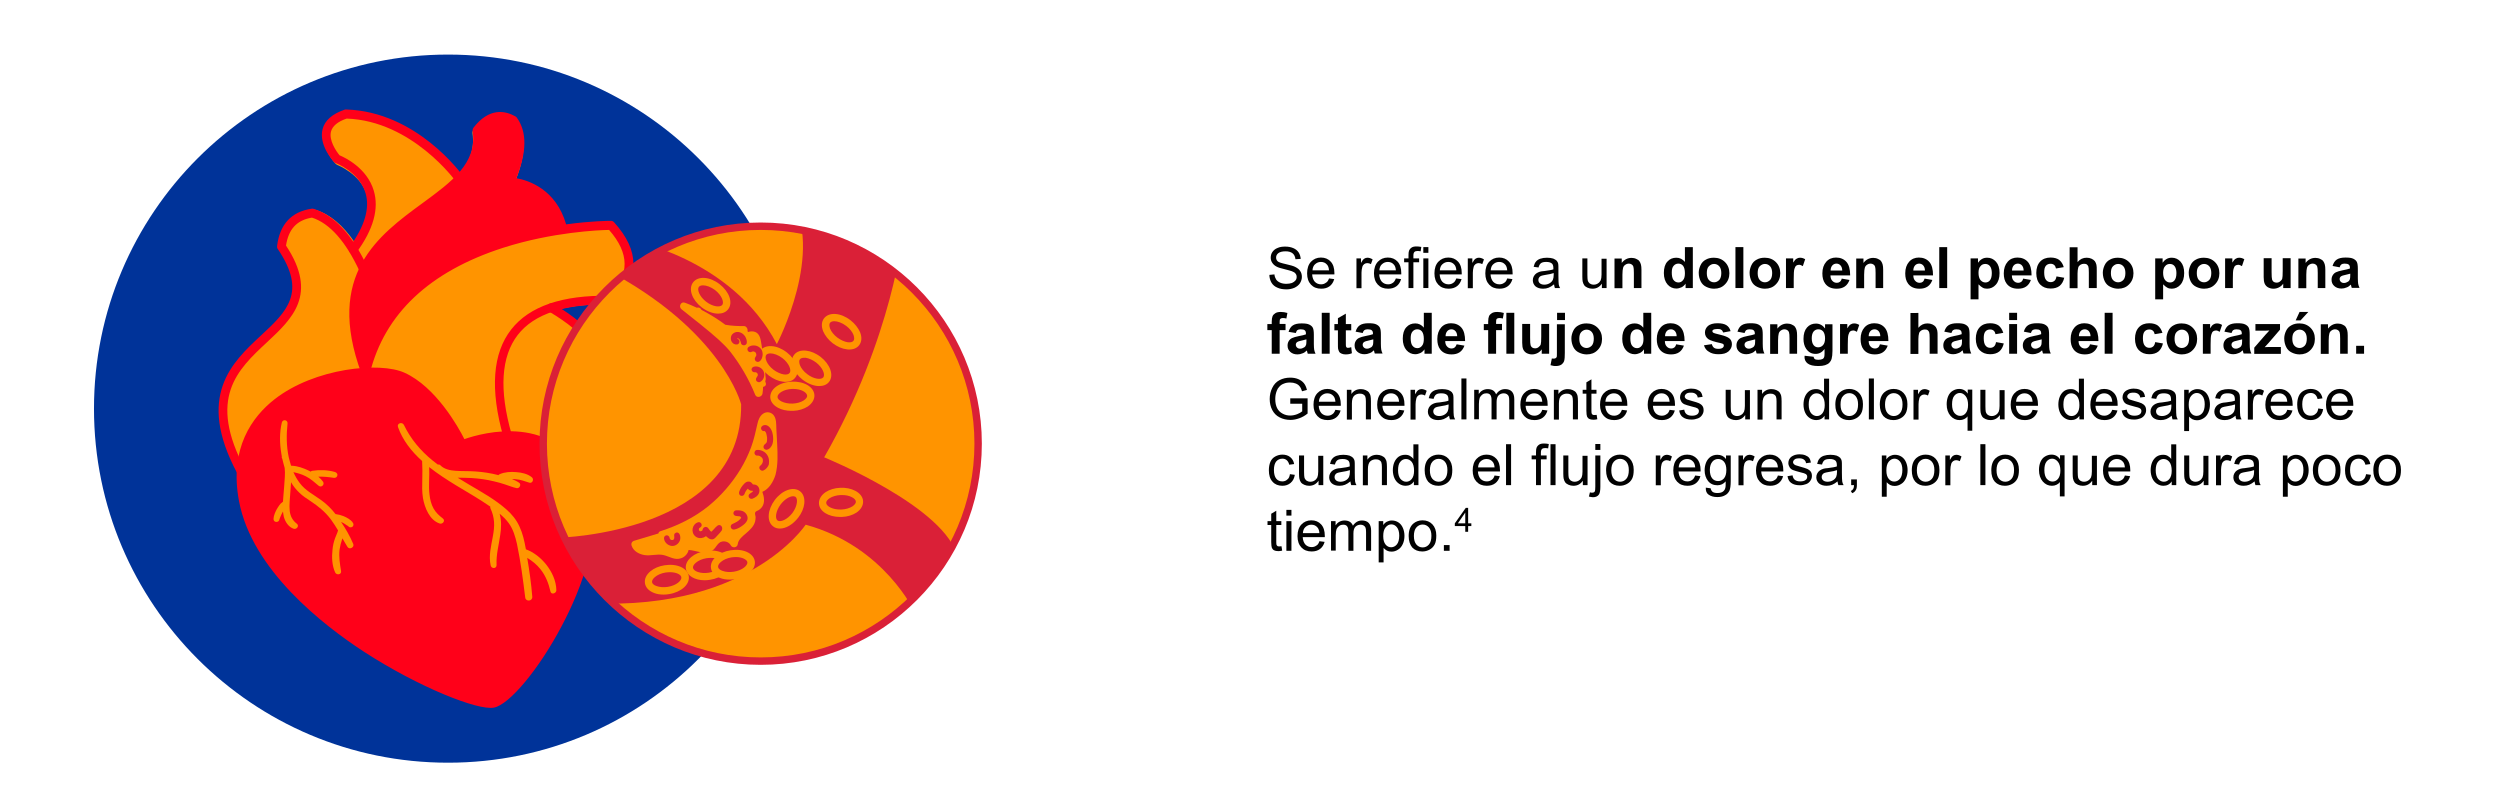 <?xml version="1.0" encoding="utf-8"?>
<!-- Generator: Adobe Illustrator 25.0.0, SVG Export Plug-In . SVG Version: 6.00 Build 0)  -->
<svg version="1.1" id="Layer_1" xmlns="http://www.w3.org/2000/svg" xmlns:xlink="http://www.w3.org/1999/xlink" x="0px" y="0px"
	 viewBox="0 0 1484.2 478.3" style="enable-background:new 0 0 1484.2 478.3;" xml:space="preserve">
<style type="text/css">
	.st0{fill:#010101;}
	.st1{fill:#003399;}
	.st2{fill:#FF9400;}
	.st3{fill:#FF0019;}
	.st4{fill:#DA2037;}
	.st5{clip-path:url(#SVGID_2_);}
</style>
<g>
	<g>
		<path class="st0" d="M753.6,163.2l3-0.3c0.1,1.2,0.5,2.2,1,3c0.5,0.8,1.3,1.4,2.4,1.9c1.1,0.5,2.4,0.7,3.7,0.7
			c1.2,0,2.3-0.2,3.3-0.5c0.9-0.4,1.6-0.9,2.1-1.5c0.5-0.6,0.7-1.3,0.7-2.1c0-0.8-0.2-1.4-0.7-2c-0.4-0.6-1.2-1-2.2-1.4
			c-0.7-0.3-2.1-0.6-4.3-1.2c-2.2-0.5-3.8-1-4.7-1.5c-1.2-0.6-2-1.4-2.6-2.3c-0.6-0.9-0.9-1.9-0.9-3c0-1.2,0.3-2.4,1-3.4
			s1.7-1.9,3.1-2.4c1.3-0.6,2.8-0.8,4.5-0.8c1.8,0,3.4,0.3,4.8,0.9s2.4,1.4,3.2,2.6c0.7,1.1,1.1,2.4,1.2,3.8l-3.1,0.2
			c-0.2-1.5-0.7-2.7-1.7-3.5c-1-0.8-2.4-1.2-4.2-1.2c-1.9,0-3.4,0.4-4.3,1.1c-0.9,0.7-1.3,1.6-1.3,2.6c0,0.9,0.3,1.6,0.9,2.2
			c0.6,0.6,2.2,1.1,4.9,1.7c2.6,0.6,4.4,1.1,5.4,1.6c1.4,0.7,2.5,1.5,3.1,2.5c0.7,1,1,2.2,1,3.5c0,1.3-0.4,2.5-1.1,3.7
			c-0.7,1.1-1.8,2-3.2,2.7c-1.4,0.6-3,1-4.7,1c-2.2,0-4-0.3-5.5-1c-1.5-0.6-2.7-1.6-3.5-2.9S753.6,164.8,753.6,163.2z"/>
		<path class="st0" d="M789,165.3l3.1,0.4c-0.5,1.8-1.4,3.2-2.7,4.2c-1.3,1-3,1.5-5,1.5c-2.6,0-4.6-0.8-6.1-2.4s-2.3-3.8-2.3-6.7
			c0-3,0.8-5.3,2.3-6.9s3.5-2.5,5.9-2.5c2.4,0,4.3,0.8,5.8,2.4s2.2,3.9,2.2,6.8c0,0.2,0,0.4,0,0.8H779c0.1,1.9,0.7,3.4,1.6,4.4
			c1,1,2.2,1.5,3.7,1.5c1.1,0,2-0.3,2.8-0.9C787.9,167.5,788.6,166.6,789,165.3z M779.2,160.5h9.8c-0.1-1.5-0.5-2.6-1.1-3.3
			c-1-1.2-2.2-1.7-3.7-1.7c-1.4,0-2.5,0.5-3.5,1.4C779.8,157.7,779.3,158.9,779.2,160.5z"/>
		<path class="st0" d="M805.3,171v-17.6h2.7v2.7c0.7-1.3,1.3-2.1,1.9-2.5s1.2-0.6,1.9-0.6c1,0,2,0.3,3.1,1l-1,2.8
			c-0.7-0.4-1.5-0.6-2.2-0.6c-0.7,0-1.2,0.2-1.8,0.6c-0.5,0.4-0.9,0.9-1.1,1.6c-0.3,1.1-0.5,2.2-0.5,3.5v9.2H805.3z"/>
		<path class="st0" d="M828.7,165.3l3.1,0.4c-0.5,1.8-1.4,3.2-2.7,4.2c-1.3,1-3,1.5-5,1.5c-2.6,0-4.6-0.8-6.1-2.4s-2.3-3.8-2.3-6.7
			c0-3,0.8-5.3,2.3-6.9s3.5-2.5,5.9-2.5c2.4,0,4.3,0.8,5.8,2.4s2.2,3.9,2.2,6.8c0,0.2,0,0.4,0,0.8h-13.1c0.1,1.9,0.7,3.4,1.6,4.4
			c1,1,2.2,1.5,3.7,1.5c1.1,0,2-0.3,2.8-0.9C827.6,167.5,828.2,166.6,828.7,165.3z M818.9,160.5h9.8c-0.1-1.5-0.5-2.6-1.1-3.3
			c-1-1.2-2.2-1.7-3.7-1.7c-1.4,0-2.5,0.5-3.5,1.4C819.5,157.7,819,158.9,818.9,160.5z"/>
		<path class="st0" d="M836.2,171v-15.3h-2.6v-2.3h2.6v-1.9c0-1.2,0.1-2.1,0.3-2.6c0.3-0.8,0.8-1.4,1.5-1.9c0.7-0.5,1.7-0.7,3-0.7
			c0.8,0,1.8,0.1,2.8,0.3l-0.4,2.6c-0.6-0.1-1.2-0.2-1.8-0.2c-0.9,0-1.5,0.2-1.9,0.6c-0.4,0.4-0.6,1.1-0.6,2.2v1.6h3.4v2.3h-3.4V171
			H836.2z"/>
		<path class="st0" d="M845,150.1v-3.4h3v3.4H845z M845,171v-17.6h3V171H845z"/>
		<path class="st0" d="M864.6,165.3l3.1,0.4c-0.5,1.8-1.4,3.2-2.7,4.2c-1.3,1-3,1.5-5,1.5c-2.6,0-4.6-0.8-6.1-2.4s-2.3-3.8-2.3-6.7
			c0-3,0.8-5.3,2.3-6.9s3.5-2.5,5.9-2.5c2.4,0,4.3,0.8,5.8,2.4s2.2,3.9,2.2,6.8c0,0.2,0,0.4,0,0.8h-13.1c0.1,1.9,0.7,3.4,1.6,4.4
			c1,1,2.2,1.5,3.7,1.5c1.1,0,2-0.3,2.8-0.9C863.5,167.5,864.1,166.6,864.6,165.3z M854.8,160.5h9.8c-0.1-1.5-0.5-2.6-1.1-3.3
			c-1-1.2-2.2-1.7-3.7-1.7c-1.4,0-2.5,0.5-3.5,1.4C855.4,157.7,854.9,158.9,854.8,160.5z"/>
		<path class="st0" d="M871.4,171v-17.6h2.7v2.7c0.7-1.3,1.3-2.1,1.9-2.5s1.2-0.6,1.9-0.6c1,0,2,0.3,3.1,1l-1,2.8
			c-0.7-0.4-1.5-0.6-2.2-0.6c-0.7,0-1.2,0.2-1.8,0.6c-0.5,0.4-0.9,0.9-1.1,1.6c-0.3,1.1-0.5,2.2-0.5,3.5v9.2H871.4z"/>
		<path class="st0" d="M894.8,165.3l3.1,0.4c-0.5,1.8-1.4,3.2-2.7,4.2c-1.3,1-3,1.5-5,1.5c-2.6,0-4.6-0.8-6.1-2.4s-2.3-3.8-2.3-6.7
			c0-3,0.8-5.3,2.3-6.9s3.5-2.5,5.9-2.5c2.4,0,4.3,0.8,5.8,2.4s2.2,3.9,2.2,6.8c0,0.2,0,0.4,0,0.8h-13.1c0.1,1.9,0.7,3.4,1.6,4.4
			c1,1,2.2,1.5,3.7,1.5c1.1,0,2-0.3,2.8-0.9C893.8,167.5,894.4,166.6,894.8,165.3z M885,160.5h9.8c-0.1-1.5-0.5-2.6-1.1-3.3
			c-1-1.2-2.2-1.7-3.7-1.7c-1.4,0-2.5,0.5-3.5,1.4C885.6,157.7,885.1,158.9,885,160.5z"/>
		<path class="st0" d="M922.6,168.8c-1.1,0.9-2.2,1.6-3.2,2c-1,0.4-2.1,0.6-3.3,0.6c-1.9,0-3.4-0.5-4.5-1.4c-1-0.9-1.6-2.2-1.6-3.6
			c0-0.9,0.2-1.7,0.6-2.4c0.4-0.7,0.9-1.3,1.5-1.7c0.6-0.4,1.4-0.8,2.1-1c0.6-0.2,1.5-0.3,2.7-0.4c2.4-0.3,4.2-0.6,5.3-1
			c0-0.4,0-0.7,0-0.8c0-1.2-0.3-2.1-0.8-2.6c-0.8-0.7-1.9-1-3.4-1c-1.4,0-2.4,0.2-3.1,0.7c-0.7,0.5-1.2,1.4-1.5,2.6l-2.9-0.4
			c0.3-1.3,0.7-2.3,1.3-3c0.6-0.8,1.5-1.4,2.6-1.8c1.2-0.4,2.5-0.6,4-0.6c1.5,0,2.7,0.2,3.7,0.5c0.9,0.4,1.6,0.8,2.1,1.3
			c0.4,0.5,0.8,1.2,0.9,2c0.1,0.5,0.1,1.4,0.1,2.8v4c0,2.8,0.1,4.5,0.2,5.3c0.1,0.7,0.4,1.4,0.8,2.1h-3.1
			C922.9,170.4,922.7,169.6,922.6,168.8z M922.4,162.1c-1.1,0.4-2.7,0.8-4.9,1.1c-1.2,0.2-2.1,0.4-2.6,0.6c-0.5,0.2-0.9,0.5-1.2,1
			c-0.3,0.4-0.4,0.9-0.4,1.4c0,0.8,0.3,1.5,0.9,2c0.6,0.5,1.5,0.8,2.6,0.8c1.2,0,2.2-0.3,3.1-0.8s1.6-1.2,2-2.1
			c0.3-0.7,0.5-1.7,0.5-3V162.1z"/>
		<path class="st0" d="M951,171v-2.6c-1.4,2-3.2,3-5.6,3c-1,0-2-0.2-2.9-0.6c-0.9-0.4-1.6-0.9-2-1.5c-0.4-0.6-0.7-1.3-0.9-2.2
			c-0.1-0.6-0.2-1.5-0.2-2.8v-10.9h3v9.8c0,1.6,0.1,2.6,0.2,3.2c0.2,0.8,0.6,1.4,1.2,1.9c0.6,0.4,1.4,0.7,2.3,0.7s1.7-0.2,2.5-0.7
			c0.8-0.5,1.3-1.1,1.7-1.9c0.3-0.8,0.5-1.9,0.5-3.4v-9.4h3V171H951z"/>
		<path class="st0" d="M974.6,171H970v-9c0-1.9-0.1-3.1-0.3-3.7s-0.5-1-1-1.3s-1-0.5-1.6-0.5c-0.8,0-1.5,0.2-2.2,0.7
			c-0.6,0.4-1.1,1-1.3,1.8c-0.2,0.7-0.4,2.1-0.4,4.1v8h-4.7v-17.6h4.3v2.6c1.5-2,3.5-3,5.8-3c1,0,2,0.2,2.8,0.6
			c0.9,0.4,1.5,0.8,1.9,1.4c0.4,0.6,0.7,1.2,0.9,2c0.2,0.7,0.3,1.8,0.3,3.1V171z"/>
		<path class="st0" d="M1005,171h-4.3v-2.6c-0.7,1-1.6,1.8-2.5,2.2s-2,0.7-3,0.7c-2,0-3.8-0.8-5.2-2.4s-2.2-3.9-2.2-6.8
			c0-3,0.7-5.3,2.1-6.8c1.4-1.6,3.2-2.3,5.3-2.3c2,0,3.7,0.8,5.1,2.5v-8.8h4.7V171z M992.5,161.8c0,1.9,0.3,3.2,0.8,4.1
			c0.8,1.2,1.8,1.8,3.2,1.8c1.1,0,2-0.5,2.7-1.4c0.8-0.9,1.1-2.3,1.1-4.1c0-2-0.4-3.5-1.1-4.4s-1.7-1.3-2.8-1.3
			c-1.1,0-2,0.4-2.8,1.3S992.5,160,992.5,161.8z"/>
		<path class="st0" d="M1008.5,161.9c0-1.5,0.4-3,1.1-4.5s1.8-2.6,3.2-3.3c1.4-0.8,3-1.1,4.7-1.1c2.7,0,4.9,0.9,6.6,2.6
			c1.7,1.7,2.6,3.9,2.6,6.6c0,2.7-0.9,4.9-2.6,6.6c-1.7,1.8-3.9,2.6-6.5,2.6c-1.6,0-3.2-0.4-4.6-1.1c-1.5-0.7-2.6-1.8-3.3-3.2
			S1008.5,164,1008.5,161.9z M1013.3,162.2c0,1.7,0.4,3.1,1.2,4s1.9,1.4,3.1,1.4c1.2,0,2.2-0.5,3.1-1.4c0.8-0.9,1.2-2.3,1.2-4.1
			c0-1.7-0.4-3.1-1.2-4c-0.8-0.9-1.8-1.4-3.1-1.4c-1.2,0-2.2,0.5-3.1,1.4S1013.3,160.4,1013.3,162.2z"/>
		<path class="st0" d="M1030.3,171v-24.3h4.7V171H1030.3z"/>
		<path class="st0" d="M1038.7,161.9c0-1.5,0.4-3,1.1-4.5s1.8-2.6,3.2-3.3c1.4-0.8,3-1.1,4.7-1.1c2.7,0,4.9,0.9,6.6,2.6
			c1.7,1.7,2.6,3.9,2.6,6.6c0,2.7-0.9,4.9-2.6,6.6c-1.7,1.8-3.9,2.6-6.5,2.6c-1.6,0-3.2-0.4-4.6-1.1c-1.5-0.7-2.6-1.8-3.3-3.2
			S1038.7,164,1038.7,161.9z M1043.5,162.2c0,1.7,0.4,3.1,1.2,4s1.9,1.4,3.1,1.4c1.2,0,2.2-0.5,3.1-1.4c0.8-0.9,1.2-2.3,1.2-4.1
			c0-1.7-0.4-3.1-1.2-4c-0.8-0.9-1.8-1.4-3.1-1.4c-1.2,0-2.2,0.5-3.1,1.4S1043.5,160.4,1043.5,162.2z"/>
		<path class="st0" d="M1065,171h-4.7v-17.6h4.3v2.5c0.7-1.2,1.4-2,2-2.3c0.6-0.4,1.3-0.6,2-0.6c1.1,0,2.1,0.3,3.1,0.9l-1.4,4.1
			c-0.8-0.5-1.5-0.8-2.2-0.8c-0.7,0-1.2,0.2-1.7,0.5c-0.5,0.4-0.8,1-1.1,2c-0.3,0.9-0.4,2.9-0.4,5.9V171z"/>
		<path class="st0" d="M1093.4,165.4l4.6,0.8c-0.6,1.7-1.5,3-2.8,3.9c-1.3,0.9-2.9,1.3-4.8,1.3c-3.1,0-5.3-1-6.8-3
			c-1.2-1.6-1.7-3.6-1.7-6.1c0-2.9,0.8-5.2,2.3-6.9s3.5-2.5,5.8-2.5c2.6,0,4.7,0.9,6.2,2.6c1.5,1.7,2.2,4.4,2.2,8h-11.7
			c0,1.4,0.4,2.5,1.1,3.2c0.7,0.8,1.6,1.2,2.7,1.2c0.7,0,1.3-0.2,1.8-0.6S1093.2,166.3,1093.4,165.4z M1093.7,160.7
			c0-1.4-0.4-2.4-1-3.1s-1.5-1.1-2.4-1.1c-1,0-1.9,0.4-2.5,1.1s-1,1.7-1,3H1093.7z"/>
		<path class="st0" d="M1118.2,171h-4.7v-9c0-1.9-0.1-3.1-0.3-3.7s-0.5-1-1-1.3s-1-0.5-1.6-0.5c-0.8,0-1.5,0.2-2.2,0.7
			c-0.6,0.4-1.1,1-1.3,1.8c-0.2,0.7-0.4,2.1-0.4,4.1v8h-4.7v-17.6h4.3v2.6c1.5-2,3.5-3,5.8-3c1,0,2,0.2,2.8,0.6
			c0.9,0.4,1.5,0.8,1.9,1.4c0.4,0.6,0.7,1.2,0.9,2c0.2,0.7,0.3,1.8,0.3,3.1V171z"/>
		<path class="st0" d="M1142.6,165.4l4.6,0.8c-0.6,1.7-1.5,3-2.8,3.9c-1.3,0.9-2.9,1.3-4.8,1.3c-3.1,0-5.3-1-6.8-3
			c-1.2-1.6-1.7-3.6-1.7-6.1c0-2.9,0.8-5.2,2.3-6.9s3.5-2.5,5.8-2.5c2.6,0,4.7,0.9,6.2,2.6c1.5,1.7,2.2,4.4,2.2,8h-11.7
			c0,1.4,0.4,2.5,1.1,3.2c0.7,0.8,1.6,1.2,2.7,1.2c0.7,0,1.3-0.2,1.8-0.6S1142.3,166.3,1142.6,165.4z M1142.8,160.7
			c0-1.4-0.4-2.4-1-3.1s-1.5-1.1-2.4-1.1c-1,0-1.9,0.4-2.5,1.1s-1,1.7-1,3H1142.8z"/>
		<path class="st0" d="M1151.3,171v-24.3h4.7V171H1151.3z"/>
		<path class="st0" d="M1170,153.4h4.3v2.6c0.6-0.9,1.3-1.6,2.3-2.2s2-0.8,3.2-0.8c2,0,3.8,0.8,5.2,2.4s2.1,3.8,2.1,6.7
			c0,2.9-0.7,5.2-2.2,6.9c-1.4,1.6-3.2,2.4-5.2,2.4c-1,0-1.9-0.2-2.6-0.6c-0.8-0.4-1.6-1.1-2.5-2v8.9h-4.7V153.4z M1174.6,161.9
			c0,2,0.4,3.4,1.2,4.4c0.8,0.9,1.7,1.4,2.9,1.4c1.1,0,2-0.4,2.7-1.3c0.7-0.9,1.1-2.3,1.1-4.3c0-1.8-0.4-3.2-1.1-4.1
			c-0.7-0.9-1.7-1.3-2.8-1.3c-1.1,0-2.1,0.4-2.8,1.3C1175,158.8,1174.6,160.2,1174.6,161.9z"/>
		<path class="st0" d="M1201.1,165.4l4.6,0.8c-0.6,1.7-1.5,3-2.8,3.9c-1.3,0.9-2.9,1.3-4.8,1.3c-3.1,0-5.3-1-6.8-3
			c-1.2-1.6-1.7-3.6-1.7-6.1c0-2.9,0.8-5.2,2.3-6.9s3.5-2.5,5.8-2.5c2.6,0,4.7,0.9,6.2,2.6c1.5,1.7,2.2,4.4,2.2,8h-11.7
			c0,1.4,0.4,2.5,1.1,3.2c0.7,0.8,1.6,1.2,2.7,1.2c0.7,0,1.3-0.2,1.8-0.6S1200.9,166.3,1201.1,165.4z M1201.4,160.7
			c0-1.4-0.4-2.4-1-3.1s-1.5-1.1-2.4-1.1c-1,0-1.9,0.4-2.5,1.1s-1,1.7-1,3H1201.4z"/>
		<path class="st0" d="M1225.2,158.6l-4.6,0.8c-0.2-0.9-0.5-1.6-1.1-2.1s-1.3-0.7-2.1-0.7c-1.2,0-2.1,0.4-2.8,1.2
			c-0.7,0.8-1,2.1-1,4c0,2.1,0.4,3.6,1.1,4.4c0.7,0.9,1.6,1.3,2.8,1.3c0.9,0,1.6-0.3,2.2-0.8s1-1.4,1.2-2.6l4.6,0.8
			c-0.5,2.1-1.4,3.7-2.7,4.8c-1.4,1.1-3.2,1.6-5.4,1.6c-2.6,0-4.6-0.8-6.2-2.4c-1.5-1.6-2.3-3.9-2.3-6.8c0-2.9,0.8-5.2,2.3-6.8
			c1.5-1.6,3.6-2.4,6.2-2.4c2.1,0,3.9,0.5,5.1,1.4C1223.7,155.3,1224.7,156.7,1225.2,158.6z"/>
		<path class="st0" d="M1233.4,146.7v8.9c1.5-1.8,3.3-2.6,5.4-2.6c1.1,0,2,0.2,2.9,0.6s1.5,0.9,2,1.5c0.4,0.6,0.7,1.3,0.9,2.1
			c0.2,0.8,0.2,1.9,0.2,3.5V171h-4.7v-9.3c0-1.8-0.1-3-0.3-3.5c-0.2-0.5-0.5-0.9-0.9-1.2s-1-0.4-1.7-0.4c-0.8,0-1.5,0.2-2.1,0.6
			c-0.6,0.4-1.1,0.9-1.3,1.7s-0.4,1.9-0.4,3.4v8.8h-4.7v-24.3H1233.4z"/>
		<path class="st0" d="M1248.4,161.9c0-1.5,0.4-3,1.1-4.5s1.8-2.6,3.2-3.3c1.4-0.8,3-1.1,4.7-1.1c2.7,0,4.9,0.9,6.6,2.6
			c1.7,1.7,2.6,3.9,2.6,6.6c0,2.7-0.9,4.9-2.6,6.6c-1.7,1.8-3.9,2.6-6.5,2.6c-1.6,0-3.2-0.4-4.6-1.1c-1.5-0.7-2.6-1.8-3.3-3.2
			S1248.4,164,1248.4,161.9z M1253.2,162.2c0,1.7,0.4,3.1,1.2,4s1.9,1.4,3.1,1.4c1.2,0,2.2-0.5,3.1-1.4c0.8-0.9,1.2-2.3,1.2-4.1
			c0-1.7-0.4-3.1-1.2-4c-0.8-0.9-1.8-1.4-3.1-1.4c-1.2,0-2.2,0.5-3.1,1.4S1253.2,160.4,1253.2,162.2z"/>
		<path class="st0" d="M1279.6,153.4h4.3v2.6c0.6-0.9,1.3-1.6,2.3-2.2s2-0.8,3.2-0.8c2,0,3.8,0.8,5.2,2.4s2.1,3.8,2.1,6.7
			c0,2.9-0.7,5.2-2.2,6.9c-1.4,1.6-3.2,2.4-5.2,2.4c-1,0-1.9-0.2-2.6-0.6c-0.8-0.4-1.6-1.1-2.5-2v8.9h-4.7V153.4z M1284.2,161.9
			c0,2,0.4,3.4,1.2,4.4c0.8,0.9,1.7,1.4,2.9,1.4c1.1,0,2-0.4,2.7-1.3c0.7-0.9,1.1-2.3,1.1-4.3c0-1.8-0.4-3.2-1.1-4.1
			c-0.7-0.9-1.7-1.3-2.8-1.3c-1.1,0-2.1,0.4-2.8,1.3C1284.6,158.8,1284.2,160.2,1284.2,161.9z"/>
		<path class="st0" d="M1299.4,161.9c0-1.5,0.4-3,1.1-4.5s1.8-2.6,3.2-3.3c1.4-0.8,3-1.1,4.7-1.1c2.7,0,4.9,0.9,6.6,2.6
			c1.7,1.7,2.6,3.9,2.6,6.6c0,2.7-0.9,4.9-2.6,6.6c-1.7,1.8-3.9,2.6-6.5,2.6c-1.6,0-3.2-0.4-4.6-1.1c-1.5-0.7-2.6-1.8-3.3-3.2
			S1299.4,164,1299.4,161.9z M1304.2,162.2c0,1.7,0.4,3.1,1.2,4s1.9,1.4,3.1,1.4c1.2,0,2.2-0.5,3.1-1.4c0.8-0.9,1.2-2.3,1.2-4.1
			c0-1.7-0.4-3.1-1.2-4c-0.8-0.9-1.8-1.4-3.1-1.4c-1.2,0-2.2,0.5-3.1,1.4S1304.2,160.4,1304.2,162.2z"/>
		<path class="st0" d="M1325.7,171h-4.7v-17.6h4.3v2.5c0.7-1.2,1.4-2,2-2.3c0.6-0.4,1.3-0.6,2-0.6c1.1,0,2.1,0.3,3.1,0.9l-1.4,4.1
			c-0.8-0.5-1.5-0.8-2.2-0.8c-0.7,0-1.2,0.2-1.7,0.5c-0.5,0.4-0.8,1-1.1,2c-0.3,0.9-0.4,2.9-0.4,5.9V171z"/>
		<path class="st0" d="M1355.5,171v-2.6c-0.6,0.9-1.5,1.7-2.5,2.2c-1,0.5-2.1,0.8-3.3,0.8c-1.2,0-2.2-0.3-3.2-0.8
			c-0.9-0.5-1.6-1.3-2-2.2c-0.4-0.9-0.6-2.2-0.6-3.9v-11.2h4.7v8.1c0,2.5,0.1,4,0.3,4.6c0.2,0.6,0.5,1,0.9,1.3
			c0.5,0.3,1,0.5,1.7,0.5c0.8,0,1.5-0.2,2.1-0.7s1.1-1,1.3-1.6s0.3-2.2,0.3-4.8v-7.4h4.7V171H1355.5z"/>
		<path class="st0" d="M1380.7,171h-4.7v-9c0-1.9-0.1-3.1-0.3-3.7s-0.5-1-1-1.3s-1-0.5-1.6-0.5c-0.8,0-1.5,0.2-2.2,0.7
			c-0.6,0.4-1.1,1-1.3,1.8c-0.2,0.7-0.4,2.1-0.4,4.1v8h-4.7v-17.6h4.3v2.6c1.5-2,3.5-3,5.8-3c1,0,2,0.2,2.8,0.6
			c0.9,0.4,1.5,0.8,1.9,1.4c0.4,0.6,0.7,1.2,0.9,2c0.2,0.7,0.3,1.8,0.3,3.1V171z"/>
		<path class="st0" d="M1389,158.7l-4.2-0.8c0.5-1.7,1.3-3,2.5-3.8s2.9-1.2,5.2-1.2c2.1,0,3.6,0.2,4.6,0.7c1,0.5,1.7,1.1,2.1,1.9
			s0.6,2.1,0.6,4.2l0,5.4c0,1.5,0.1,2.7,0.2,3.4s0.4,1.5,0.8,2.4h-4.6c-0.1-0.3-0.3-0.8-0.4-1.4c-0.1-0.3-0.1-0.5-0.2-0.5
			c-0.8,0.8-1.6,1.4-2.6,1.7c-0.9,0.4-1.9,0.6-2.9,0.6c-1.8,0-3.2-0.5-4.3-1.5s-1.6-2.2-1.6-3.7c0-1,0.2-1.9,0.7-2.7
			c0.5-0.8,1.1-1.4,2-1.8c0.9-0.4,2.1-0.8,3.7-1.1c2.2-0.4,3.7-0.8,4.5-1.1V159c0-0.9-0.2-1.5-0.7-1.9c-0.4-0.4-1.3-0.6-2.5-0.6
			c-0.8,0-1.5,0.2-1.9,0.5S1389.2,157.9,1389,158.7z M1395.2,162.5c-0.6,0.2-1.5,0.4-2.8,0.7s-2.1,0.5-2.5,0.8
			c-0.6,0.4-0.9,1-0.9,1.6c0,0.7,0.2,1.2,0.7,1.7c0.5,0.5,1.1,0.7,1.9,0.7c0.8,0,1.6-0.3,2.4-0.8c0.6-0.4,0.9-0.9,1.1-1.5
			c0.1-0.4,0.2-1.2,0.2-2.3V162.5z"/>
		<path class="st0" d="M752.4,192.4h2.6V191c0-1.5,0.2-2.6,0.5-3.3s0.9-1.3,1.7-1.8s1.9-0.7,3.2-0.7c1.3,0,2.6,0.2,3.9,0.6l-0.6,3.3
			c-0.7-0.2-1.5-0.3-2.1-0.3c-0.7,0-1.2,0.2-1.5,0.5c-0.3,0.3-0.4,0.9-0.4,1.8v1.2h3.5v3.7h-3.5v14H755v-14h-2.6V192.4z"/>
		<path class="st0" d="M769.3,197.7L765,197c0.5-1.7,1.3-3,2.5-3.8s2.9-1.2,5.2-1.2c2.1,0,3.6,0.2,4.6,0.7c1,0.5,1.7,1.1,2.1,1.9
			s0.6,2.1,0.6,4.2l0,5.4c0,1.5,0.1,2.7,0.2,3.4s0.4,1.5,0.8,2.4h-4.6c-0.1-0.3-0.3-0.8-0.4-1.4c-0.1-0.3-0.1-0.5-0.2-0.5
			c-0.8,0.8-1.6,1.4-2.6,1.7c-0.9,0.4-1.9,0.6-2.9,0.6c-1.8,0-3.2-0.5-4.3-1.5s-1.6-2.2-1.6-3.7c0-1,0.2-1.9,0.7-2.7
			c0.5-0.8,1.1-1.4,2-1.8c0.9-0.4,2.1-0.8,3.7-1.1c2.2-0.4,3.7-0.8,4.5-1.1V198c0-0.9-0.2-1.5-0.7-1.9c-0.4-0.4-1.3-0.6-2.5-0.6
			c-0.8,0-1.5,0.2-1.9,0.5S769.6,196.9,769.3,197.7z M775.5,201.5c-0.6,0.2-1.5,0.4-2.8,0.7s-2.1,0.5-2.5,0.8
			c-0.6,0.4-0.9,1-0.9,1.6c0,0.7,0.2,1.2,0.7,1.7c0.5,0.5,1.1,0.7,1.9,0.7c0.8,0,1.6-0.3,2.4-0.8c0.6-0.4,0.9-0.9,1.1-1.5
			c0.1-0.4,0.2-1.2,0.2-2.3V201.5z"/>
		<path class="st0" d="M784.7,210v-24.3h4.7V210H784.7z"/>
		<path class="st0" d="M802.2,192.4v3.7H799v7.1c0,1.4,0,2.3,0.1,2.5c0.1,0.2,0.2,0.4,0.4,0.6s0.5,0.2,0.8,0.2
			c0.4,0,1.1-0.1,1.9-0.4l0.4,3.6c-1.1,0.5-2.3,0.7-3.7,0.7c-0.8,0-1.6-0.1-2.3-0.4c-0.7-0.3-1.2-0.6-1.5-1.1s-0.5-1.1-0.7-1.8
			c-0.1-0.5-0.1-1.6-0.1-3.3v-7.7h-2.1v-3.7h2.1v-3.5l4.7-2.7v6.2H802.2z"/>
		<path class="st0" d="M809,197.7l-4.2-0.8c0.5-1.7,1.3-3,2.5-3.8s2.9-1.2,5.2-1.2c2.1,0,3.6,0.2,4.6,0.7c1,0.5,1.7,1.1,2.1,1.9
			s0.6,2.1,0.6,4.2l0,5.4c0,1.5,0.1,2.7,0.2,3.4s0.4,1.5,0.8,2.4h-4.6c-0.1-0.3-0.3-0.8-0.4-1.4c-0.1-0.3-0.1-0.5-0.2-0.5
			c-0.8,0.8-1.6,1.4-2.6,1.7c-0.9,0.4-1.9,0.6-2.9,0.6c-1.8,0-3.2-0.5-4.3-1.5s-1.6-2.2-1.6-3.7c0-1,0.2-1.9,0.7-2.7
			c0.5-0.8,1.1-1.4,2-1.8c0.9-0.4,2.1-0.8,3.7-1.1c2.2-0.4,3.7-0.8,4.5-1.1V198c0-0.9-0.2-1.5-0.7-1.9c-0.4-0.4-1.3-0.6-2.5-0.6
			c-0.8,0-1.5,0.2-1.9,0.5S809.2,196.9,809,197.7z M815.2,201.5c-0.6,0.2-1.5,0.4-2.8,0.7s-2.1,0.5-2.5,0.8c-0.6,0.4-0.9,1-0.9,1.6
			c0,0.7,0.2,1.2,0.7,1.7c0.5,0.5,1.1,0.7,1.9,0.7c0.8,0,1.6-0.3,2.4-0.8c0.6-0.4,0.9-0.9,1.1-1.5c0.1-0.4,0.2-1.2,0.2-2.3V201.5z"
			/>
		<path class="st0" d="M850,210h-4.3v-2.6c-0.7,1-1.6,1.8-2.5,2.2s-2,0.7-3,0.7c-2,0-3.8-0.8-5.2-2.4s-2.2-3.9-2.2-6.8
			c0-3,0.7-5.3,2.1-6.8c1.4-1.6,3.2-2.3,5.3-2.3c2,0,3.7,0.8,5.1,2.5v-8.8h4.7V210z M837.5,200.8c0,1.9,0.3,3.2,0.8,4.1
			c0.8,1.2,1.8,1.8,3.2,1.8c1.1,0,2-0.5,2.7-1.4c0.8-0.9,1.1-2.3,1.1-4.1c0-2-0.4-3.5-1.1-4.4s-1.7-1.3-2.8-1.3
			c-1.1,0-2,0.4-2.8,1.3S837.5,199,837.5,200.8z"/>
		<path class="st0" d="M864.8,204.4l4.6,0.8c-0.6,1.7-1.5,3-2.8,3.9c-1.3,0.9-2.9,1.3-4.8,1.3c-3.1,0-5.3-1-6.8-3
			c-1.2-1.6-1.7-3.6-1.7-6.1c0-2.9,0.8-5.2,2.3-6.9s3.5-2.5,5.8-2.5c2.6,0,4.7,0.9,6.2,2.6c1.5,1.7,2.2,4.4,2.2,8H858
			c0,1.4,0.4,2.5,1.1,3.2c0.7,0.8,1.6,1.2,2.7,1.2c0.7,0,1.3-0.2,1.8-0.6S864.5,205.3,864.8,204.4z M865.1,199.7
			c0-1.4-0.4-2.4-1-3.1s-1.5-1.1-2.4-1.1c-1,0-1.9,0.4-2.5,1.1s-1,1.7-1,3H865.1z"/>
		<path class="st0" d="M880.9,192.4h2.6V191c0-1.5,0.2-2.6,0.5-3.3s0.9-1.3,1.7-1.8s1.9-0.7,3.2-0.7c1.3,0,2.6,0.2,3.9,0.6l-0.6,3.3
			c-0.7-0.2-1.5-0.3-2.1-0.3c-0.7,0-1.2,0.2-1.5,0.5c-0.3,0.3-0.4,0.9-0.4,1.8v1.2h3.5v3.7h-3.5v14h-4.7v-14h-2.6V192.4z"/>
		<path class="st0" d="M894.3,210v-24.3h4.7V210H894.3z"/>
		<path class="st0" d="M915.3,210v-2.6c-0.6,0.9-1.5,1.7-2.5,2.2c-1,0.5-2.1,0.8-3.3,0.8c-1.2,0-2.2-0.3-3.2-0.8
			c-0.9-0.5-1.6-1.3-2-2.2c-0.4-0.9-0.6-2.2-0.6-3.9v-11.2h4.7v8.1c0,2.5,0.1,4,0.3,4.6c0.2,0.6,0.5,1,0.9,1.3
			c0.5,0.3,1,0.5,1.7,0.5c0.8,0,1.5-0.2,2.1-0.7s1.1-1,1.3-1.6s0.3-2.2,0.3-4.8v-7.4h4.7V210H915.3z"/>
		<path class="st0" d="M929,192.4v17.1c0,2.2-0.1,3.8-0.4,4.8c-0.3,0.9-0.9,1.6-1.7,2.2c-0.8,0.5-1.9,0.8-3.2,0.8
			c-0.5,0-1,0-1.5-0.1s-1.1-0.2-1.7-0.4l0.8-4c0.2,0,0.4,0.1,0.6,0.1c0.2,0,0.4,0,0.5,0c0.5,0,0.9-0.1,1.2-0.3
			c0.3-0.2,0.5-0.5,0.6-0.7c0.1-0.3,0.1-1.2,0.1-2.6v-16.8H929z M924.4,190v-4.3h4.7v4.3H924.4z"/>
		<path class="st0" d="M932.9,200.9c0-1.5,0.4-3,1.1-4.5s1.8-2.6,3.2-3.3c1.4-0.8,3-1.1,4.7-1.1c2.7,0,4.9,0.9,6.6,2.6
			c1.7,1.7,2.6,3.9,2.6,6.6c0,2.7-0.9,4.9-2.6,6.6c-1.7,1.8-3.9,2.6-6.5,2.6c-1.6,0-3.2-0.4-4.6-1.1c-1.5-0.7-2.6-1.8-3.3-3.2
			S932.9,203,932.9,200.9z M937.6,201.2c0,1.7,0.4,3.1,1.2,4s1.9,1.4,3.1,1.4c1.2,0,2.2-0.5,3.1-1.4c0.8-0.9,1.2-2.3,1.2-4.1
			c0-1.7-0.4-3.1-1.2-4c-0.8-0.9-1.8-1.4-3.1-1.4c-1.2,0-2.2,0.5-3.1,1.4S937.6,199.4,937.6,201.2z"/>
		<path class="st0" d="M980.3,210H976v-2.6c-0.7,1-1.6,1.8-2.5,2.2s-2,0.7-3,0.7c-2,0-3.8-0.8-5.2-2.4s-2.2-3.9-2.2-6.8
			c0-3,0.7-5.3,2.1-6.8c1.4-1.6,3.2-2.3,5.3-2.3c2,0,3.7,0.8,5.1,2.5v-8.8h4.7V210z M967.9,200.8c0,1.9,0.3,3.2,0.8,4.1
			c0.8,1.2,1.8,1.8,3.2,1.8c1.1,0,2-0.5,2.7-1.4c0.8-0.9,1.1-2.3,1.1-4.1c0-2-0.4-3.5-1.1-4.4s-1.7-1.3-2.8-1.3
			c-1.1,0-2,0.4-2.8,1.3S967.9,199,967.9,200.8z"/>
		<path class="st0" d="M995.1,204.4l4.6,0.8c-0.6,1.7-1.5,3-2.8,3.9c-1.3,0.9-2.9,1.3-4.8,1.3c-3.1,0-5.3-1-6.8-3
			c-1.2-1.6-1.7-3.6-1.7-6.1c0-2.9,0.8-5.2,2.3-6.9s3.5-2.5,5.8-2.5c2.6,0,4.7,0.9,6.2,2.6c1.5,1.7,2.2,4.4,2.2,8h-11.7
			c0,1.4,0.4,2.5,1.1,3.2c0.7,0.8,1.6,1.2,2.7,1.2c0.7,0,1.3-0.2,1.8-0.6S994.9,205.3,995.1,204.4z M995.4,199.7
			c0-1.4-0.4-2.4-1-3.1s-1.5-1.1-2.4-1.1c-1,0-1.9,0.4-2.5,1.1s-1,1.7-1,3H995.4z"/>
		<path class="st0" d="M1011.6,205l4.7-0.7c0.2,0.9,0.6,1.6,1.2,2.1c0.6,0.5,1.5,0.7,2.6,0.7c1.2,0,2.1-0.2,2.7-0.7
			c0.4-0.3,0.6-0.7,0.6-1.2c0-0.4-0.1-0.6-0.3-0.9c-0.2-0.2-0.8-0.4-1.6-0.6c-3.8-0.8-6.1-1.6-7.2-2.3c-1.4-1-2.1-2.3-2.1-4
			c0-1.5,0.6-2.8,1.8-3.9c1.2-1,3.1-1.6,5.6-1.6c2.4,0,4.2,0.4,5.4,1.2c1.2,0.8,2,1.9,2.4,3.5l-4.4,0.8c-0.2-0.7-0.5-1.2-1.1-1.6
			c-0.5-0.4-1.3-0.5-2.2-0.5c-1.2,0-2.1,0.2-2.6,0.5c-0.4,0.2-0.5,0.6-0.5,0.9c0,0.3,0.2,0.6,0.5,0.8c0.4,0.3,1.9,0.7,4.4,1.3
			c2.5,0.6,4.2,1.3,5.2,2.1c1,0.8,1.5,2,1.5,3.5c0,1.6-0.7,3-2,4.2c-1.4,1.2-3.3,1.7-6,1.7c-2.4,0-4.3-0.5-5.7-1.5
			C1013,208,1012.1,206.6,1011.6,205z"/>
		<path class="st0" d="M1035.7,197.7l-4.2-0.8c0.5-1.7,1.3-3,2.5-3.8s2.9-1.2,5.2-1.2c2.1,0,3.6,0.2,4.6,0.7c1,0.5,1.7,1.1,2.1,1.9
			s0.6,2.1,0.6,4.2l0,5.4c0,1.5,0.1,2.7,0.2,3.4s0.4,1.5,0.8,2.4h-4.6c-0.1-0.3-0.3-0.8-0.4-1.4c-0.1-0.3-0.1-0.5-0.2-0.5
			c-0.8,0.8-1.6,1.4-2.6,1.7c-0.9,0.4-1.9,0.6-2.9,0.6c-1.8,0-3.2-0.5-4.3-1.5s-1.6-2.2-1.6-3.7c0-1,0.2-1.9,0.7-2.7
			c0.5-0.8,1.1-1.4,2-1.8c0.9-0.4,2.1-0.8,3.7-1.1c2.2-0.4,3.7-0.8,4.5-1.1V198c0-0.9-0.2-1.5-0.7-1.9c-0.4-0.4-1.3-0.6-2.5-0.6
			c-0.8,0-1.5,0.2-1.9,0.5S1036,196.9,1035.7,197.7z M1041.9,201.5c-0.6,0.2-1.5,0.4-2.8,0.7s-2.1,0.5-2.5,0.8
			c-0.6,0.4-0.9,1-0.9,1.6c0,0.7,0.2,1.2,0.7,1.7c0.5,0.5,1.1,0.7,1.9,0.7c0.8,0,1.6-0.3,2.4-0.8c0.6-0.4,0.9-0.9,1.1-1.5
			c0.1-0.4,0.2-1.2,0.2-2.3V201.5z"/>
		<path class="st0" d="M1067.1,210h-4.7v-9c0-1.9-0.1-3.1-0.3-3.7s-0.5-1-1-1.3s-1-0.5-1.6-0.5c-0.8,0-1.5,0.2-2.2,0.7
			c-0.6,0.4-1.1,1-1.3,1.8c-0.2,0.7-0.4,2.1-0.4,4.1v8h-4.7v-17.6h4.3v2.6c1.5-2,3.5-3,5.8-3c1,0,2,0.2,2.8,0.6
			c0.9,0.4,1.5,0.8,1.9,1.4c0.4,0.6,0.7,1.2,0.9,2c0.2,0.7,0.3,1.8,0.3,3.1V210z"/>
		<path class="st0" d="M1071.4,211.2l5.3,0.6c0.1,0.6,0.3,1,0.6,1.3c0.4,0.3,1.1,0.5,2.1,0.5c1.2,0,2.1-0.2,2.7-0.5
			c0.4-0.2,0.7-0.6,0.9-1.2c0.1-0.4,0.2-1.1,0.2-2.1v-2.6c-1.4,1.9-3.2,2.9-5.3,2.9c-2.4,0-4.2-1-5.6-3c-1.1-1.6-1.6-3.6-1.6-5.9
			c0-3,0.7-5.2,2.1-6.8c1.4-1.6,3.2-2.3,5.3-2.3c2.2,0,4,1,5.4,2.9v-2.5h4.4v15.8c0,2.1-0.2,3.6-0.5,4.7c-0.3,1-0.8,1.8-1.4,2.4
			c-0.6,0.6-1.4,1-2.5,1.4c-1,0.3-2.3,0.5-3.9,0.5c-3,0-5.1-0.5-6.4-1.5c-1.3-1-1.9-2.3-1.9-3.9
			C1071.4,211.6,1071.4,211.4,1071.4,211.2z M1075.6,200.8c0,1.9,0.4,3.2,1.1,4.1c0.7,0.9,1.6,1.3,2.7,1.3c1.1,0,2.1-0.4,2.9-1.3
			c0.8-0.9,1.2-2.2,1.2-4c0-1.8-0.4-3.2-1.1-4.1c-0.8-0.9-1.7-1.3-2.9-1.3c-1.1,0-2,0.4-2.8,1.3C1076,197.7,1075.6,199,1075.6,200.8
			z"/>
		<path class="st0" d="M1097.1,210h-4.7v-17.6h4.3v2.5c0.7-1.2,1.4-2,2-2.3c0.6-0.4,1.3-0.6,2-0.6c1.1,0,2.1,0.3,3.1,0.9l-1.4,4.1
			c-0.8-0.5-1.5-0.8-2.2-0.8c-0.7,0-1.2,0.2-1.7,0.5c-0.5,0.4-0.8,1-1.1,2c-0.3,0.9-0.4,2.9-0.4,5.9V210z"/>
		<path class="st0" d="M1116.1,204.4l4.6,0.8c-0.6,1.7-1.5,3-2.8,3.9c-1.3,0.9-2.9,1.3-4.8,1.3c-3.1,0-5.3-1-6.8-3
			c-1.2-1.6-1.7-3.6-1.7-6.1c0-2.9,0.8-5.2,2.3-6.9s3.5-2.5,5.8-2.5c2.6,0,4.7,0.9,6.2,2.6c1.5,1.7,2.2,4.4,2.2,8h-11.7
			c0,1.4,0.4,2.5,1.1,3.2c0.7,0.8,1.6,1.2,2.7,1.2c0.7,0,1.3-0.2,1.8-0.6S1115.8,205.3,1116.1,204.4z M1116.3,199.7
			c0-1.4-0.4-2.4-1-3.1s-1.5-1.1-2.4-1.1c-1,0-1.9,0.4-2.5,1.1s-1,1.7-1,3H1116.3z"/>
		<path class="st0" d="M1138.9,185.7v8.9c1.5-1.8,3.3-2.6,5.4-2.6c1.1,0,2,0.2,2.9,0.6s1.5,0.9,2,1.5c0.4,0.6,0.7,1.3,0.9,2.1
			c0.2,0.8,0.2,1.9,0.2,3.5V210h-4.7v-9.3c0-1.8-0.1-3-0.3-3.5c-0.2-0.5-0.5-0.9-0.9-1.2s-1-0.4-1.7-0.4c-0.8,0-1.5,0.2-2.1,0.6
			c-0.6,0.4-1.1,0.9-1.3,1.7s-0.4,1.9-0.4,3.4v8.8h-4.7v-24.3H1138.9z"/>
		<path class="st0" d="M1158.5,197.7l-4.2-0.8c0.5-1.7,1.3-3,2.5-3.8s2.9-1.2,5.2-1.2c2.1,0,3.6,0.2,4.6,0.7c1,0.5,1.7,1.1,2.1,1.9
			s0.6,2.1,0.6,4.2l0,5.4c0,1.5,0.1,2.7,0.2,3.4s0.4,1.5,0.8,2.4h-4.6c-0.1-0.3-0.3-0.8-0.4-1.4c-0.1-0.3-0.1-0.5-0.2-0.5
			c-0.8,0.8-1.6,1.4-2.6,1.7c-0.9,0.4-1.9,0.6-2.9,0.6c-1.8,0-3.2-0.5-4.3-1.5s-1.6-2.2-1.6-3.7c0-1,0.2-1.9,0.7-2.7
			c0.5-0.8,1.1-1.4,2-1.8c0.9-0.4,2.1-0.8,3.7-1.1c2.2-0.4,3.7-0.8,4.5-1.1V198c0-0.9-0.2-1.5-0.7-1.9c-0.4-0.4-1.3-0.6-2.5-0.6
			c-0.8,0-1.5,0.2-1.9,0.5S1158.8,196.9,1158.5,197.7z M1164.7,201.5c-0.6,0.2-1.5,0.4-2.8,0.7s-2.1,0.5-2.5,0.8
			c-0.6,0.4-0.9,1-0.9,1.6c0,0.7,0.2,1.2,0.7,1.7c0.5,0.5,1.1,0.7,1.9,0.7c0.8,0,1.6-0.3,2.4-0.8c0.6-0.4,0.9-0.9,1.1-1.5
			c0.1-0.4,0.2-1.2,0.2-2.3V201.5z"/>
		<path class="st0" d="M1189.3,197.6l-4.6,0.8c-0.2-0.9-0.5-1.6-1.1-2.1s-1.3-0.7-2.1-0.7c-1.2,0-2.1,0.4-2.8,1.2
			c-0.7,0.8-1,2.1-1,4c0,2.1,0.4,3.6,1.1,4.4c0.7,0.9,1.6,1.3,2.8,1.3c0.9,0,1.6-0.3,2.2-0.8s1-1.4,1.2-2.6l4.6,0.8
			c-0.5,2.1-1.4,3.7-2.7,4.8c-1.4,1.1-3.2,1.6-5.4,1.6c-2.6,0-4.6-0.8-6.2-2.4c-1.5-1.6-2.3-3.9-2.3-6.8c0-2.9,0.8-5.2,2.3-6.8
			c1.5-1.6,3.6-2.4,6.2-2.4c2.1,0,3.9,0.5,5.1,1.4C1187.8,194.3,1188.7,195.7,1189.3,197.6z"/>
		<path class="st0" d="M1192.8,190v-4.3h4.7v4.3H1192.8z M1192.8,210v-17.6h4.7V210H1192.8z"/>
		<path class="st0" d="M1205.7,197.7l-4.2-0.8c0.5-1.7,1.3-3,2.5-3.8s2.9-1.2,5.2-1.2c2.1,0,3.6,0.2,4.6,0.7c1,0.5,1.7,1.1,2.1,1.9
			s0.6,2.1,0.6,4.2l0,5.4c0,1.5,0.1,2.7,0.2,3.4s0.4,1.5,0.8,2.4h-4.6c-0.1-0.3-0.3-0.8-0.4-1.4c-0.1-0.3-0.1-0.5-0.2-0.5
			c-0.8,0.8-1.6,1.4-2.6,1.7c-0.9,0.4-1.9,0.6-2.9,0.6c-1.8,0-3.2-0.5-4.3-1.5s-1.6-2.2-1.6-3.7c0-1,0.2-1.9,0.7-2.7
			c0.5-0.8,1.1-1.4,2-1.8c0.9-0.4,2.1-0.8,3.7-1.1c2.2-0.4,3.7-0.8,4.5-1.1V198c0-0.9-0.2-1.5-0.7-1.9c-0.4-0.4-1.3-0.6-2.5-0.6
			c-0.8,0-1.5,0.2-1.9,0.5S1206,196.9,1205.7,197.7z M1212,201.5c-0.6,0.2-1.5,0.4-2.8,0.7s-2.1,0.5-2.5,0.8c-0.6,0.4-0.9,1-0.9,1.6
			c0,0.7,0.2,1.2,0.7,1.7c0.5,0.5,1.1,0.7,1.9,0.7c0.8,0,1.6-0.3,2.4-0.8c0.6-0.4,0.9-0.9,1.1-1.5c0.1-0.4,0.2-1.2,0.2-2.3V201.5z"
			/>
		<path class="st0" d="M1240.8,204.4l4.6,0.8c-0.6,1.7-1.5,3-2.8,3.9c-1.3,0.9-2.9,1.3-4.8,1.3c-3.1,0-5.3-1-6.8-3
			c-1.2-1.6-1.7-3.6-1.7-6.1c0-2.9,0.8-5.2,2.3-6.9s3.5-2.5,5.8-2.5c2.6,0,4.7,0.9,6.2,2.6c1.5,1.7,2.2,4.4,2.2,8H1234
			c0,1.4,0.4,2.5,1.1,3.2c0.7,0.8,1.6,1.2,2.7,1.2c0.7,0,1.3-0.2,1.8-0.6S1240.6,205.3,1240.8,204.4z M1241.1,199.7
			c0-1.4-0.4-2.4-1-3.1s-1.5-1.1-2.4-1.1c-1,0-1.9,0.4-2.5,1.1s-1,1.7-1,3H1241.1z"/>
		<path class="st0" d="M1249.5,210v-24.3h4.7V210H1249.5z"/>
		<path class="st0" d="M1283.8,197.6l-4.6,0.8c-0.2-0.9-0.5-1.6-1.1-2.1s-1.3-0.7-2.1-0.7c-1.2,0-2.1,0.4-2.8,1.2
			c-0.7,0.8-1,2.1-1,4c0,2.1,0.4,3.6,1.1,4.4c0.7,0.9,1.6,1.3,2.8,1.3c0.9,0,1.6-0.3,2.2-0.8s1-1.4,1.2-2.6l4.6,0.8
			c-0.5,2.1-1.4,3.7-2.7,4.8c-1.4,1.1-3.2,1.6-5.4,1.6c-2.6,0-4.6-0.8-6.2-2.4c-1.5-1.6-2.3-3.9-2.3-6.8c0-2.9,0.8-5.2,2.3-6.8
			c1.5-1.6,3.6-2.4,6.2-2.4c2.1,0,3.9,0.5,5.1,1.4C1282.3,194.3,1283.2,195.7,1283.8,197.6z"/>
		<path class="st0" d="M1286.2,200.9c0-1.5,0.4-3,1.1-4.5s1.8-2.6,3.2-3.3c1.4-0.8,3-1.1,4.7-1.1c2.7,0,4.9,0.9,6.6,2.6
			c1.7,1.7,2.6,3.9,2.6,6.6c0,2.7-0.9,4.9-2.6,6.6c-1.7,1.8-3.9,2.6-6.5,2.6c-1.6,0-3.2-0.4-4.6-1.1c-1.5-0.7-2.6-1.8-3.3-3.2
			S1286.2,203,1286.2,200.9z M1291,201.2c0,1.7,0.4,3.1,1.2,4s1.9,1.4,3.1,1.4c1.2,0,2.2-0.5,3.1-1.4c0.8-0.9,1.2-2.3,1.2-4.1
			c0-1.7-0.4-3.1-1.2-4c-0.8-0.9-1.8-1.4-3.1-1.4c-1.2,0-2.2,0.5-3.1,1.4S1291,199.4,1291,201.2z"/>
		<path class="st0" d="M1312.5,210h-4.7v-17.6h4.3v2.5c0.7-1.2,1.4-2,2-2.3c0.6-0.4,1.3-0.6,2-0.6c1.1,0,2.1,0.3,3.1,0.9l-1.4,4.1
			c-0.8-0.5-1.5-0.8-2.2-0.8c-0.7,0-1.2,0.2-1.7,0.5c-0.5,0.4-0.8,1-1.1,2c-0.3,0.9-0.4,2.9-0.4,5.9V210z"/>
		<path class="st0" d="M1324.8,197.7l-4.2-0.8c0.5-1.7,1.3-3,2.5-3.8s2.9-1.2,5.2-1.2c2.1,0,3.6,0.2,4.6,0.7c1,0.5,1.7,1.1,2.1,1.9
			s0.6,2.1,0.6,4.2l0,5.4c0,1.5,0.1,2.7,0.2,3.4s0.4,1.5,0.8,2.4h-4.6c-0.1-0.3-0.3-0.8-0.4-1.4c-0.1-0.3-0.1-0.5-0.2-0.5
			c-0.8,0.8-1.6,1.4-2.6,1.7c-0.9,0.4-1.9,0.6-2.9,0.6c-1.8,0-3.2-0.5-4.3-1.5s-1.6-2.2-1.6-3.7c0-1,0.2-1.9,0.7-2.7
			c0.5-0.8,1.1-1.4,2-1.8c0.9-0.4,2.1-0.8,3.7-1.1c2.2-0.4,3.7-0.8,4.5-1.1V198c0-0.9-0.2-1.5-0.7-1.9c-0.4-0.4-1.3-0.6-2.5-0.6
			c-0.8,0-1.5,0.2-1.9,0.5S1325.1,196.9,1324.8,197.7z M1331,201.5c-0.6,0.2-1.5,0.4-2.8,0.7s-2.1,0.5-2.5,0.8
			c-0.6,0.4-0.9,1-0.9,1.6c0,0.7,0.2,1.2,0.7,1.7c0.5,0.5,1.1,0.7,1.9,0.7c0.8,0,1.6-0.3,2.4-0.8c0.6-0.4,0.9-0.9,1.1-1.5
			c0.1-0.4,0.2-1.2,0.2-2.3V201.5z"/>
		<path class="st0" d="M1338.3,210v-3.6l6.6-7.6c1.1-1.2,1.9-2.1,2.4-2.6c-0.5,0-1.3,0.1-2.1,0.1l-6.2,0v-3.9h14.6v3.3l-6.7,7.8
			l-2.4,2.6c1.3-0.1,2.1-0.1,2.4-0.1h7.2v4.1H1338.3z"/>
		<path class="st0" d="M1356.1,200.9c0-1.5,0.4-3,1.1-4.5s1.8-2.6,3.2-3.3c1.4-0.8,3-1.1,4.7-1.1c2.7,0,4.9,0.9,6.6,2.6
			c1.7,1.7,2.6,3.9,2.6,6.6c0,2.7-0.9,4.9-2.6,6.6c-1.7,1.8-3.9,2.6-6.5,2.6c-1.6,0-3.2-0.4-4.6-1.1c-1.5-0.7-2.6-1.8-3.3-3.2
			S1356.1,203,1356.1,200.9z M1360.9,201.2c0,1.7,0.4,3.1,1.2,4s1.9,1.4,3.1,1.4c1.2,0,2.2-0.5,3.1-1.4c0.8-0.9,1.2-2.3,1.2-4.1
			c0-1.7-0.4-3.1-1.2-4c-0.8-0.9-1.8-1.4-3.1-1.4c-1.2,0-2.2,0.5-3.1,1.4S1360.9,199.4,1360.9,201.2z M1362.9,190.2l2.3-5h5.2
			l-4.6,5H1362.9z"/>
		<path class="st0" d="M1394,210h-4.7v-9c0-1.9-0.1-3.1-0.3-3.7s-0.5-1-1-1.3s-1-0.5-1.6-0.5c-0.8,0-1.5,0.2-2.2,0.7
			c-0.6,0.4-1.1,1-1.3,1.8c-0.2,0.7-0.4,2.1-0.4,4.1v8h-4.7v-17.6h4.3v2.6c1.5-2,3.5-3,5.8-3c1,0,2,0.2,2.8,0.6
			c0.9,0.4,1.5,0.8,1.9,1.4c0.4,0.6,0.7,1.2,0.9,2c0.2,0.7,0.3,1.8,0.3,3.1V210z"/>
		<path class="st0" d="M1398.8,210v-4.7h4.7v4.7H1398.8z"/>
		<path class="st0" d="M766,239.4v-2.9l10.3,0v9c-1.6,1.3-3.2,2.2-4.9,2.8c-1.7,0.6-3.4,1-5.2,1c-2.4,0-4.6-0.5-6.5-1.5
			c-2-1-3.4-2.5-4.4-4.4s-1.5-4.1-1.5-6.5c0-2.4,0.5-4.6,1.5-6.6c1-2.1,2.4-3.6,4.3-4.6s4-1.5,6.4-1.5c1.8,0,3.4,0.3,4.8,0.9
			c1.4,0.6,2.5,1.4,3.3,2.4c0.8,1,1.4,2.3,1.8,4l-2.9,0.8c-0.4-1.2-0.8-2.2-1.4-2.9c-0.5-0.7-1.3-1.3-2.3-1.7
			c-1-0.4-2.1-0.6-3.4-0.6c-1.5,0-2.7,0.2-3.8,0.7c-1.1,0.4-1.9,1-2.6,1.8c-0.7,0.7-1.2,1.5-1.5,2.4c-0.6,1.5-0.9,3.1-0.9,4.9
			c0,2.2,0.4,4,1.1,5.4s1.8,2.5,3.3,3.3s2.9,1.1,4.5,1.1c1.4,0,2.8-0.3,4.1-0.8s2.3-1.1,3-1.7v-4.5H766z"/>
		<path class="st0" d="M792.8,243.3l3.1,0.4c-0.5,1.8-1.4,3.2-2.7,4.2c-1.3,1-3,1.5-5,1.5c-2.6,0-4.6-0.8-6.1-2.4s-2.3-3.8-2.3-6.7
			c0-3,0.8-5.3,2.3-6.9s3.5-2.5,5.9-2.5c2.4,0,4.3,0.8,5.8,2.4s2.2,3.9,2.2,6.8c0,0.2,0,0.4,0,0.8h-13.1c0.1,1.9,0.7,3.4,1.6,4.4
			c1,1,2.2,1.5,3.7,1.5c1.1,0,2-0.3,2.8-0.9C791.7,245.5,792.3,244.6,792.8,243.3z M783,238.5h9.8c-0.1-1.5-0.5-2.6-1.1-3.3
			c-1-1.2-2.2-1.7-3.7-1.7c-1.4,0-2.5,0.5-3.5,1.4C783.6,235.7,783.1,236.9,783,238.5z"/>
		<path class="st0" d="M799.6,249v-17.6h2.7v2.5c1.3-1.9,3.2-2.9,5.6-2.9c1.1,0,2,0.2,2.9,0.6c0.9,0.4,1.6,0.9,2,1.5
			c0.4,0.6,0.8,1.4,0.9,2.2c0.1,0.6,0.2,1.5,0.2,2.9V249h-3v-10.7c0-1.2-0.1-2.1-0.3-2.7s-0.6-1.1-1.2-1.4c-0.6-0.4-1.3-0.5-2.1-0.5
			c-1.3,0-2.4,0.4-3.3,1.2c-0.9,0.8-1.4,2.3-1.4,4.6v9.6H799.6z"/>
		<path class="st0" d="M830.6,243.3l3.1,0.4c-0.5,1.8-1.4,3.2-2.7,4.2c-1.3,1-3,1.5-5,1.5c-2.6,0-4.6-0.8-6.1-2.4s-2.3-3.8-2.3-6.7
			c0-3,0.8-5.3,2.3-6.9s3.5-2.5,5.9-2.5c2.4,0,4.3,0.8,5.8,2.4s2.2,3.9,2.2,6.8c0,0.2,0,0.4,0,0.8h-13.1c0.1,1.9,0.7,3.4,1.6,4.4
			c1,1,2.2,1.5,3.7,1.5c1.1,0,2-0.3,2.8-0.9C829.5,245.5,830.1,244.6,830.6,243.3z M820.8,238.5h9.8c-0.1-1.5-0.5-2.6-1.1-3.3
			c-1-1.2-2.2-1.7-3.7-1.7c-1.4,0-2.5,0.5-3.5,1.4C821.4,235.7,820.9,236.9,820.8,238.5z"/>
		<path class="st0" d="M837.4,249v-17.6h2.7v2.7c0.7-1.3,1.3-2.1,1.9-2.5s1.2-0.6,1.9-0.6c1,0,2,0.3,3.1,1l-1,2.8
			c-0.7-0.4-1.5-0.6-2.2-0.6c-0.7,0-1.2,0.2-1.8,0.6c-0.5,0.4-0.9,0.9-1.1,1.6c-0.3,1.1-0.5,2.2-0.5,3.5v9.2H837.4z"/>
		<path class="st0" d="M860.3,246.8c-1.1,0.9-2.2,1.6-3.2,2c-1,0.4-2.1,0.6-3.3,0.6c-1.9,0-3.4-0.5-4.5-1.4c-1-0.9-1.6-2.2-1.6-3.6
			c0-0.9,0.2-1.7,0.6-2.4c0.4-0.7,0.9-1.3,1.5-1.7c0.6-0.4,1.4-0.8,2.1-1c0.6-0.2,1.5-0.3,2.7-0.4c2.4-0.3,4.2-0.6,5.3-1
			c0-0.4,0-0.7,0-0.8c0-1.2-0.3-2.1-0.8-2.6c-0.8-0.7-1.9-1-3.4-1c-1.4,0-2.4,0.2-3.1,0.7c-0.7,0.5-1.2,1.4-1.5,2.6l-2.9-0.4
			c0.3-1.3,0.7-2.3,1.3-3c0.6-0.8,1.5-1.4,2.6-1.8c1.2-0.4,2.5-0.6,4-0.6c1.5,0,2.7,0.2,3.7,0.5c0.9,0.4,1.6,0.8,2.1,1.3
			c0.4,0.5,0.8,1.2,0.9,2c0.1,0.5,0.1,1.4,0.1,2.8v4c0,2.8,0.1,4.5,0.2,5.3c0.1,0.7,0.4,1.4,0.8,2.1h-3.1
			C860.6,248.4,860.4,247.6,860.3,246.8z M860,240.1c-1.1,0.4-2.7,0.8-4.9,1.1c-1.2,0.2-2.1,0.4-2.6,0.6c-0.5,0.2-0.9,0.5-1.2,1
			c-0.3,0.4-0.4,0.9-0.4,1.4c0,0.8,0.3,1.5,0.9,2c0.6,0.5,1.5,0.8,2.6,0.8c1.2,0,2.2-0.3,3.1-0.8s1.6-1.2,2-2.1
			c0.3-0.7,0.5-1.7,0.5-3V240.1z"/>
		<path class="st0" d="M867.6,249v-24.3h3V249H867.6z"/>
		<path class="st0" d="M875.2,249v-17.6h2.7v2.5c0.6-0.9,1.3-1.6,2.2-2.1c0.9-0.5,2-0.8,3.1-0.8c1.3,0,2.4,0.3,3.2,0.8
			c0.8,0.5,1.4,1.3,1.8,2.3c1.4-2.1,3.2-3.1,5.4-3.1c1.7,0,3.1,0.5,4,1.5c0.9,1,1.4,2.5,1.4,4.5V249h-3v-11.1c0-1.2-0.1-2.1-0.3-2.6
			c-0.2-0.5-0.5-0.9-1.1-1.3c-0.5-0.3-1.1-0.5-1.8-0.5c-1.2,0-2.3,0.4-3.1,1.2c-0.8,0.8-1.2,2.1-1.2,4V249h-3v-11.5
			c0-1.3-0.2-2.3-0.7-3c-0.5-0.7-1.3-1-2.4-1c-0.8,0-1.6,0.2-2.3,0.7s-1.2,1.1-1.6,1.9c-0.3,0.9-0.5,2.1-0.5,3.7v9.1H875.2z"/>
		<path class="st0" d="M915.6,243.3l3.1,0.4c-0.5,1.8-1.4,3.2-2.7,4.2c-1.3,1-3,1.5-5,1.5c-2.6,0-4.6-0.8-6.1-2.4s-2.3-3.8-2.3-6.7
			c0-3,0.8-5.3,2.3-6.9s3.5-2.5,5.9-2.5c2.4,0,4.3,0.8,5.8,2.4s2.2,3.9,2.2,6.8c0,0.2,0,0.4,0,0.8h-13.1c0.1,1.9,0.7,3.4,1.6,4.4
			c1,1,2.2,1.5,3.7,1.5c1.1,0,2-0.3,2.8-0.9C914.5,245.5,915.2,244.6,915.6,243.3z M905.8,238.5h9.8c-0.1-1.5-0.5-2.6-1.1-3.3
			c-1-1.2-2.2-1.7-3.7-1.7c-1.4,0-2.5,0.5-3.5,1.4C906.4,235.7,905.9,236.9,905.8,238.5z"/>
		<path class="st0" d="M922.5,249v-17.6h2.7v2.5c1.3-1.9,3.2-2.9,5.6-2.9c1.1,0,2,0.2,2.9,0.6c0.9,0.4,1.6,0.9,2,1.5
			c0.4,0.6,0.8,1.4,0.9,2.2c0.1,0.6,0.2,1.5,0.2,2.9V249h-3v-10.7c0-1.2-0.1-2.1-0.3-2.7s-0.6-1.1-1.2-1.4c-0.6-0.4-1.3-0.5-2.1-0.5
			c-1.3,0-2.4,0.4-3.3,1.2c-0.9,0.8-1.4,2.3-1.4,4.6v9.6H922.5z"/>
		<path class="st0" d="M947.9,246.3l0.4,2.6c-0.8,0.2-1.6,0.3-2.3,0.3c-1.1,0-1.9-0.2-2.5-0.5c-0.6-0.3-1-0.8-1.3-1.4
			c-0.2-0.6-0.4-1.7-0.4-3.5v-10.1h-2.2v-2.3h2.2V227l3-1.8v6.2h3v2.3h-3V244c0,0.9,0.1,1.4,0.2,1.6c0.1,0.2,0.3,0.4,0.5,0.6
			c0.2,0.1,0.6,0.2,1,0.2C946.9,246.4,947.3,246.4,947.9,246.3z"/>
		<path class="st0" d="M962.9,243.3l3.1,0.4c-0.5,1.8-1.4,3.2-2.7,4.2c-1.3,1-3,1.5-5,1.5c-2.6,0-4.6-0.8-6.1-2.4s-2.3-3.8-2.3-6.7
			c0-3,0.8-5.3,2.3-6.9s3.5-2.5,5.9-2.5c2.4,0,4.3,0.8,5.8,2.4s2.2,3.9,2.2,6.8c0,0.2,0,0.4,0,0.8h-13.1c0.1,1.9,0.7,3.4,1.6,4.4
			c1,1,2.2,1.5,3.7,1.5c1.1,0,2-0.3,2.8-0.9C961.8,245.5,962.4,244.6,962.9,243.3z M953.1,238.5h9.8c-0.1-1.5-0.5-2.6-1.1-3.3
			c-1-1.2-2.2-1.7-3.7-1.7c-1.4,0-2.5,0.5-3.5,1.4C953.7,235.7,953.2,236.9,953.1,238.5z"/>
		<path class="st0" d="M991.2,243.3l3.1,0.4c-0.5,1.8-1.4,3.2-2.7,4.2c-1.3,1-3,1.5-5,1.5c-2.6,0-4.6-0.8-6.1-2.4s-2.3-3.8-2.3-6.7
			c0-3,0.8-5.3,2.3-6.9s3.5-2.5,5.9-2.5c2.4,0,4.3,0.8,5.8,2.4s2.2,3.9,2.2,6.8c0,0.2,0,0.4,0,0.8h-13.1c0.1,1.9,0.7,3.4,1.6,4.4
			c1,1,2.2,1.5,3.7,1.5c1.1,0,2-0.3,2.8-0.9C990.2,245.5,990.8,244.6,991.2,243.3z M981.4,238.5h9.8c-0.1-1.5-0.5-2.6-1.1-3.3
			c-1-1.2-2.2-1.7-3.7-1.7c-1.4,0-2.5,0.5-3.5,1.4C982,235.7,981.5,236.9,981.4,238.5z"/>
		<path class="st0" d="M996.9,243.7l3-0.5c0.2,1.2,0.6,2.1,1.4,2.7c0.8,0.6,1.8,0.9,3.2,0.9c1.4,0,2.4-0.3,3.1-0.8s1-1.2,1-2
			c0-0.7-0.3-1.2-0.9-1.6c-0.4-0.3-1.4-0.6-3.1-1c-2.2-0.6-3.7-1-4.6-1.4s-1.5-1-1.9-1.7c-0.4-0.7-0.7-1.5-0.7-2.4
			c0-0.8,0.2-1.5,0.5-2.2c0.4-0.7,0.8-1.2,1.5-1.7c0.5-0.3,1.1-0.6,1.9-0.9c0.8-0.2,1.7-0.4,2.6-0.4c1.4,0,2.6,0.2,3.6,0.6
			s1.8,0.9,2.3,1.6s0.8,1.6,1,2.7l-2.9,0.4c-0.1-0.9-0.5-1.6-1.2-2.1c-0.6-0.5-1.5-0.8-2.7-0.8c-1.4,0-2.4,0.2-2.9,0.7
			c-0.6,0.5-0.9,1-0.9,1.6c0,0.4,0.1,0.7,0.4,1c0.2,0.3,0.6,0.6,1.1,0.8c0.3,0.1,1.2,0.4,2.6,0.8c2.1,0.6,3.6,1,4.4,1.4
			c0.8,0.4,1.5,0.9,2,1.6c0.5,0.7,0.7,1.5,0.7,2.6c0,1-0.3,1.9-0.9,2.8s-1.4,1.6-2.5,2s-2.3,0.7-3.7,0.7c-2.3,0-4-0.5-5.2-1.4
			C998,247,997.2,245.6,996.9,243.7z"/>
		<path class="st0" d="M1036.1,249v-2.6c-1.4,2-3.2,3-5.6,3c-1,0-2-0.2-2.9-0.6c-0.9-0.4-1.6-0.9-2-1.5c-0.4-0.6-0.7-1.3-0.9-2.2
			c-0.1-0.6-0.2-1.5-0.2-2.8v-10.9h3v9.8c0,1.6,0.1,2.6,0.2,3.2c0.2,0.8,0.6,1.4,1.2,1.9c0.6,0.4,1.4,0.7,2.3,0.7s1.7-0.2,2.5-0.7
			c0.8-0.5,1.3-1.1,1.7-1.9c0.3-0.8,0.5-1.9,0.5-3.4v-9.4h3V249H1036.1z"/>
		<path class="st0" d="M1043.4,249v-17.6h2.7v2.5c1.3-1.9,3.2-2.9,5.6-2.9c1.1,0,2,0.2,2.9,0.6c0.9,0.4,1.6,0.9,2,1.5
			c0.4,0.6,0.8,1.4,0.9,2.2c0.1,0.6,0.2,1.5,0.2,2.9V249h-3v-10.7c0-1.2-0.1-2.1-0.3-2.7s-0.6-1.1-1.2-1.4c-0.6-0.4-1.3-0.5-2.1-0.5
			c-1.3,0-2.4,0.4-3.3,1.2c-0.9,0.8-1.4,2.3-1.4,4.6v9.6H1043.4z"/>
		<path class="st0" d="M1083.2,249v-2.2c-1.1,1.7-2.8,2.6-4.9,2.6c-1.4,0-2.7-0.4-3.9-1.2c-1.2-0.8-2.1-1.9-2.7-3.2s-1-3-1-4.8
			c0-1.8,0.3-3.4,0.9-4.8c0.6-1.4,1.5-2.5,2.6-3.3c1.2-0.8,2.5-1.1,3.9-1.1c1.1,0,2,0.2,2.8,0.7s1.5,1,2,1.8v-8.7h3V249H1083.2z
			 M1073.8,240.2c0,2.3,0.5,3.9,1.4,5.1c1,1.1,2.1,1.7,3.4,1.7c1.3,0,2.4-0.5,3.3-1.6s1.4-2.7,1.4-4.9c0-2.4-0.5-4.2-1.4-5.3
			s-2.1-1.7-3.4-1.7c-1.3,0-2.4,0.5-3.3,1.6C1074.2,236.1,1073.8,237.9,1073.8,240.2z"/>
		<path class="st0" d="M1089.6,240.2c0-3.3,0.9-5.7,2.7-7.3c1.5-1.3,3.4-2,5.5-2c2.4,0,4.4,0.8,5.9,2.4c1.5,1.6,2.3,3.8,2.3,6.6
			c0,2.3-0.3,4.1-1,5.4s-1.7,2.3-3,3c-1.3,0.7-2.7,1.1-4.3,1.1c-2.5,0-4.5-0.8-6-2.4C1090.3,245.4,1089.6,243.2,1089.6,240.2z
			 M1092.7,240.2c0,2.3,0.5,3.9,1.5,5.1c1,1.1,2.2,1.7,3.7,1.7c1.5,0,2.7-0.6,3.7-1.7c1-1.1,1.5-2.9,1.5-5.2c0-2.2-0.5-3.8-1.5-5
			c-1-1.1-2.2-1.7-3.7-1.7c-1.5,0-2.7,0.6-3.7,1.7C1093.1,236.2,1092.7,237.9,1092.7,240.2z"/>
		<path class="st0" d="M1109.5,249v-24.3h3V249H1109.5z"/>
		<path class="st0" d="M1116,240.2c0-3.3,0.9-5.7,2.7-7.3c1.5-1.3,3.4-2,5.5-2c2.4,0,4.4,0.8,5.9,2.4c1.5,1.6,2.3,3.8,2.3,6.6
			c0,2.3-0.3,4.1-1,5.4s-1.7,2.3-3,3c-1.3,0.7-2.7,1.1-4.3,1.1c-2.5,0-4.5-0.8-6-2.4C1116.8,245.4,1116,243.2,1116,240.2z
			 M1119.1,240.2c0,2.3,0.5,3.9,1.5,5.1c1,1.1,2.2,1.7,3.7,1.7c1.5,0,2.7-0.6,3.7-1.7c1-1.1,1.5-2.9,1.5-5.2c0-2.2-0.5-3.8-1.5-5
			c-1-1.1-2.2-1.7-3.7-1.7c-1.5,0-2.7,0.6-3.7,1.7C1119.6,236.2,1119.1,237.9,1119.1,240.2z"/>
		<path class="st0" d="M1136,249v-17.6h2.7v2.7c0.7-1.3,1.3-2.1,1.9-2.5s1.2-0.6,1.9-0.6c1,0,2,0.3,3.1,1l-1,2.8
			c-0.7-0.4-1.5-0.6-2.2-0.6c-0.7,0-1.2,0.2-1.8,0.6c-0.5,0.4-0.9,0.9-1.1,1.6c-0.3,1.1-0.5,2.2-0.5,3.5v9.2H1136z"/>
		<path class="st0" d="M1168.1,255.8v-8.6c-0.5,0.7-1.1,1.2-2,1.6c-0.8,0.4-1.7,0.6-2.7,0.6c-2.1,0-3.9-0.8-5.4-2.5s-2.3-4-2.3-6.9
			c0-1.8,0.3-3.4,0.9-4.8s1.5-2.5,2.7-3.2c1.2-0.7,2.4-1.1,3.8-1.1c2.2,0,3.9,0.9,5.1,2.8v-2.4h2.7v24.4H1168.1z M1158.9,240.1
			c0,2.3,0.5,4,1.4,5.1c1,1.1,2.1,1.7,3.4,1.7c1.3,0,2.4-0.5,3.3-1.6c0.9-1.1,1.4-2.7,1.4-4.9c0-2.3-0.5-4.1-1.5-5.3
			c-1-1.2-2.1-1.8-3.4-1.8c-1.3,0-2.4,0.6-3.3,1.7C1159.3,236.1,1158.9,237.8,1158.9,240.1z"/>
		<path class="st0" d="M1187.3,249v-2.6c-1.4,2-3.2,3-5.6,3c-1,0-2-0.2-2.9-0.6c-0.9-0.4-1.6-0.9-2-1.5c-0.4-0.6-0.7-1.3-0.9-2.2
			c-0.1-0.6-0.2-1.5-0.2-2.8v-10.9h3v9.8c0,1.6,0.1,2.6,0.2,3.2c0.2,0.8,0.6,1.4,1.2,1.9c0.6,0.4,1.4,0.7,2.3,0.7s1.7-0.2,2.5-0.7
			c0.8-0.5,1.3-1.1,1.7-1.9c0.3-0.8,0.5-1.9,0.5-3.4v-9.4h3V249H1187.3z"/>
		<path class="st0" d="M1206.7,243.3l3.1,0.4c-0.5,1.8-1.4,3.2-2.7,4.2c-1.3,1-3,1.5-5,1.5c-2.6,0-4.6-0.8-6.1-2.4s-2.3-3.8-2.3-6.7
			c0-3,0.8-5.3,2.3-6.9s3.5-2.5,5.9-2.5c2.4,0,4.3,0.8,5.8,2.4s2.2,3.9,2.2,6.8c0,0.2,0,0.4,0,0.8h-13.1c0.1,1.9,0.7,3.4,1.6,4.4
			c1,1,2.2,1.5,3.7,1.5c1.1,0,2-0.3,2.8-0.9C1205.7,245.5,1206.3,244.6,1206.7,243.3z M1196.9,238.5h9.8c-0.1-1.5-0.5-2.6-1.1-3.3
			c-1-1.2-2.2-1.7-3.7-1.7c-1.4,0-2.5,0.5-3.5,1.4C1197.5,235.7,1197,236.9,1196.9,238.5z"/>
		<path class="st0" d="M1234.5,249v-2.2c-1.1,1.7-2.8,2.6-4.9,2.6c-1.4,0-2.7-0.4-3.9-1.2c-1.2-0.8-2.1-1.9-2.7-3.2s-1-3-1-4.8
			c0-1.8,0.3-3.4,0.9-4.8c0.6-1.4,1.5-2.5,2.6-3.3c1.2-0.8,2.5-1.1,3.9-1.1c1.1,0,2,0.2,2.8,0.7s1.5,1,2,1.8v-8.7h3V249H1234.5z
			 M1225,240.2c0,2.3,0.5,3.9,1.4,5.1c1,1.1,2.1,1.7,3.4,1.7c1.3,0,2.4-0.5,3.3-1.6s1.4-2.7,1.4-4.9c0-2.4-0.5-4.2-1.4-5.3
			s-2.1-1.7-3.4-1.7c-1.3,0-2.4,0.5-3.3,1.6C1225.4,236.1,1225,237.9,1225,240.2z"/>
		<path class="st0" d="M1254,243.3l3.1,0.4c-0.5,1.8-1.4,3.2-2.7,4.2c-1.3,1-3,1.5-5,1.5c-2.6,0-4.6-0.8-6.1-2.4s-2.3-3.8-2.3-6.7
			c0-3,0.8-5.3,2.3-6.9s3.5-2.5,5.9-2.5c2.4,0,4.3,0.8,5.8,2.4s2.2,3.9,2.2,6.8c0,0.2,0,0.4,0,0.8H1244c0.1,1.9,0.7,3.4,1.6,4.4
			c1,1,2.2,1.5,3.7,1.5c1.1,0,2-0.3,2.8-0.9C1252.9,245.5,1253.5,244.6,1254,243.3z M1244.2,238.5h9.8c-0.1-1.5-0.5-2.6-1.1-3.3
			c-1-1.2-2.2-1.7-3.7-1.7c-1.4,0-2.5,0.5-3.5,1.4C1244.8,235.7,1244.3,236.9,1244.2,238.5z"/>
		<path class="st0" d="M1259.6,243.7l3-0.5c0.2,1.2,0.6,2.1,1.4,2.7c0.8,0.6,1.8,0.9,3.2,0.9c1.4,0,2.4-0.3,3.1-0.8s1-1.2,1-2
			c0-0.7-0.3-1.2-0.9-1.6c-0.4-0.3-1.4-0.6-3.1-1c-2.2-0.6-3.7-1-4.6-1.4s-1.5-1-1.9-1.7c-0.4-0.7-0.7-1.5-0.7-2.4
			c0-0.8,0.2-1.5,0.5-2.2c0.4-0.7,0.8-1.2,1.5-1.7c0.5-0.3,1.1-0.6,1.9-0.9c0.8-0.2,1.7-0.4,2.6-0.4c1.4,0,2.6,0.2,3.6,0.6
			s1.8,0.9,2.3,1.6s0.8,1.6,1,2.7l-2.9,0.4c-0.1-0.9-0.5-1.6-1.2-2.1c-0.6-0.5-1.5-0.8-2.7-0.8c-1.4,0-2.4,0.2-2.9,0.7
			c-0.6,0.5-0.9,1-0.9,1.6c0,0.4,0.1,0.7,0.4,1c0.2,0.3,0.6,0.6,1.1,0.8c0.3,0.1,1.2,0.4,2.6,0.8c2.1,0.6,3.6,1,4.4,1.4
			c0.8,0.4,1.5,0.9,2,1.6c0.5,0.7,0.7,1.5,0.7,2.6c0,1-0.3,1.9-0.9,2.8s-1.4,1.6-2.5,2s-2.3,0.7-3.7,0.7c-2.3,0-4-0.5-5.2-1.4
			C1260.7,247,1260,245.6,1259.6,243.7z"/>
		<path class="st0" d="M1289.3,246.8c-1.1,0.9-2.2,1.6-3.2,2c-1,0.4-2.1,0.6-3.3,0.6c-1.9,0-3.4-0.5-4.5-1.4c-1-0.9-1.6-2.2-1.6-3.6
			c0-0.9,0.2-1.7,0.6-2.4c0.4-0.7,0.9-1.3,1.5-1.7c0.6-0.4,1.4-0.8,2.1-1c0.6-0.2,1.5-0.3,2.7-0.4c2.4-0.3,4.2-0.6,5.3-1
			c0-0.4,0-0.7,0-0.8c0-1.2-0.3-2.1-0.8-2.6c-0.8-0.7-1.9-1-3.4-1c-1.4,0-2.4,0.2-3.1,0.7c-0.7,0.5-1.2,1.4-1.5,2.6l-2.9-0.4
			c0.3-1.3,0.7-2.3,1.3-3c0.6-0.8,1.5-1.4,2.6-1.8c1.2-0.4,2.5-0.6,4-0.6c1.5,0,2.7,0.2,3.7,0.5c0.9,0.4,1.6,0.8,2.1,1.3
			c0.4,0.5,0.8,1.2,0.9,2c0.1,0.5,0.1,1.4,0.1,2.8v4c0,2.8,0.1,4.5,0.2,5.3c0.1,0.7,0.4,1.4,0.8,2.1h-3.1
			C1289.6,248.4,1289.4,247.6,1289.3,246.8z M1289.1,240.1c-1.1,0.4-2.7,0.8-4.9,1.1c-1.2,0.2-2.1,0.4-2.6,0.6
			c-0.5,0.2-0.9,0.5-1.2,1c-0.3,0.4-0.4,0.9-0.4,1.4c0,0.8,0.3,1.5,0.9,2c0.6,0.5,1.5,0.8,2.6,0.8c1.2,0,2.2-0.3,3.1-0.8
			s1.6-1.2,2-2.1c0.3-0.7,0.5-1.7,0.5-3V240.1z"/>
		<path class="st0" d="M1296.7,255.8v-24.4h2.7v2.3c0.6-0.9,1.4-1.6,2.2-2c0.8-0.4,1.8-0.7,2.9-0.7c1.5,0,2.8,0.4,4,1.2
			c1.2,0.8,2,1.9,2.6,3.3c0.6,1.4,0.9,3,0.9,4.6c0,1.8-0.3,3.4-1,4.9s-1.6,2.6-2.8,3.3c-1.2,0.8-2.5,1.2-3.9,1.2
			c-1,0-1.9-0.2-2.7-0.6c-0.8-0.4-1.4-1-2-1.6v8.6H1296.7z M1299.4,240.3c0,2.3,0.5,3.9,1.4,5c0.9,1.1,2,1.6,3.3,1.6
			c1.3,0,2.5-0.6,3.4-1.7s1.4-2.9,1.4-5.2c0-2.2-0.5-3.9-1.4-5c-0.9-1.1-2-1.7-3.3-1.7c-1.3,0-2.4,0.6-3.4,1.8
			S1299.4,238,1299.4,240.3z"/>
		<path class="st0" d="M1327.2,246.8c-1.1,0.9-2.2,1.6-3.2,2c-1,0.4-2.1,0.6-3.3,0.6c-1.9,0-3.4-0.5-4.5-1.4c-1-0.9-1.6-2.2-1.6-3.6
			c0-0.9,0.2-1.7,0.6-2.4c0.4-0.7,0.9-1.3,1.5-1.7c0.6-0.4,1.4-0.8,2.1-1c0.6-0.2,1.5-0.3,2.7-0.4c2.4-0.3,4.2-0.6,5.3-1
			c0-0.4,0-0.7,0-0.8c0-1.2-0.3-2.1-0.8-2.6c-0.8-0.7-1.9-1-3.4-1c-1.4,0-2.4,0.2-3.1,0.7c-0.7,0.5-1.2,1.4-1.5,2.6l-2.9-0.4
			c0.3-1.3,0.7-2.3,1.3-3c0.6-0.8,1.5-1.4,2.6-1.8c1.2-0.4,2.5-0.6,4-0.6c1.5,0,2.7,0.2,3.7,0.5c0.9,0.4,1.6,0.8,2.1,1.3
			c0.4,0.5,0.8,1.2,0.9,2c0.1,0.5,0.1,1.4,0.1,2.8v4c0,2.8,0.1,4.5,0.2,5.3c0.1,0.7,0.4,1.4,0.8,2.1h-3.1
			C1327.4,248.4,1327.2,247.6,1327.2,246.8z M1326.9,240.1c-1.1,0.4-2.7,0.8-4.9,1.1c-1.2,0.2-2.1,0.4-2.6,0.6
			c-0.5,0.2-0.9,0.5-1.2,1c-0.3,0.4-0.4,0.9-0.4,1.4c0,0.8,0.3,1.5,0.9,2c0.6,0.5,1.5,0.8,2.6,0.8c1.2,0,2.2-0.3,3.1-0.8
			s1.6-1.2,2-2.1c0.3-0.7,0.5-1.7,0.5-3V240.1z"/>
		<path class="st0" d="M1334.5,249v-17.6h2.7v2.7c0.7-1.3,1.3-2.1,1.9-2.5s1.2-0.6,1.9-0.6c1,0,2,0.3,3.1,1l-1,2.8
			c-0.7-0.4-1.5-0.6-2.2-0.6c-0.7,0-1.2,0.2-1.8,0.6c-0.5,0.4-0.9,0.9-1.1,1.6c-0.3,1.1-0.5,2.2-0.5,3.5v9.2H1334.5z"/>
		<path class="st0" d="M1357.9,243.3l3.1,0.4c-0.5,1.8-1.4,3.2-2.7,4.2c-1.3,1-3,1.5-5,1.5c-2.6,0-4.6-0.8-6.1-2.4s-2.3-3.8-2.3-6.7
			c0-3,0.8-5.3,2.3-6.9s3.5-2.5,5.9-2.5c2.4,0,4.3,0.8,5.8,2.4s2.2,3.9,2.2,6.8c0,0.2,0,0.4,0,0.8H1348c0.1,1.9,0.7,3.4,1.6,4.4
			c1,1,2.2,1.5,3.7,1.5c1.1,0,2-0.3,2.8-0.9C1356.9,245.5,1357.5,244.6,1357.9,243.3z M1348.1,238.5h9.8c-0.1-1.5-0.5-2.6-1.1-3.3
			c-1-1.2-2.2-1.7-3.7-1.7c-1.4,0-2.5,0.5-3.5,1.4C1348.8,235.7,1348.2,236.9,1348.1,238.5z"/>
		<path class="st0" d="M1376.3,242.5l2.9,0.4c-0.3,2-1.1,3.6-2.5,4.8c-1.3,1.1-2.9,1.7-4.9,1.7c-2.4,0-4.4-0.8-5.8-2.4
			c-1.5-1.6-2.2-3.8-2.2-6.8c0-1.9,0.3-3.6,0.9-5s1.6-2.5,2.9-3.2c1.3-0.7,2.7-1.1,4.2-1.1c1.9,0,3.5,0.5,4.7,1.5
			c1.2,1,2,2.3,2.3,4.1l-2.9,0.4c-0.3-1.2-0.8-2.1-1.5-2.7c-0.7-0.6-1.6-0.9-2.5-0.9c-1.5,0-2.7,0.5-3.7,1.6
			c-0.9,1.1-1.4,2.8-1.4,5.1c0,2.4,0.5,4.1,1.4,5.2c0.9,1.1,2.1,1.6,3.6,1.6c1.2,0,2.2-0.4,2.9-1.1
			C1375.6,245.1,1376.1,244,1376.3,242.5z"/>
		<path class="st0" d="M1393.9,243.3l3.1,0.4c-0.5,1.8-1.4,3.2-2.7,4.2c-1.3,1-3,1.5-5,1.5c-2.6,0-4.6-0.8-6.1-2.4s-2.3-3.8-2.3-6.7
			c0-3,0.8-5.3,2.3-6.9s3.5-2.5,5.9-2.5c2.4,0,4.3,0.8,5.8,2.4s2.2,3.9,2.2,6.8c0,0.2,0,0.4,0,0.8h-13.1c0.1,1.9,0.7,3.4,1.6,4.4
			c1,1,2.2,1.5,3.7,1.5c1.1,0,2-0.3,2.8-0.9C1392.8,245.5,1393.4,244.6,1393.9,243.3z M1384,238.5h9.8c-0.1-1.5-0.5-2.6-1.1-3.3
			c-1-1.2-2.2-1.7-3.7-1.7c-1.4,0-2.5,0.5-3.5,1.4C1384.7,235.7,1384.1,236.9,1384,238.5z"/>
		<path class="st0" d="M765.8,281.5l2.9,0.4c-0.3,2-1.1,3.6-2.5,4.8c-1.3,1.1-2.9,1.7-4.9,1.7c-2.4,0-4.4-0.8-5.8-2.4
			c-1.5-1.6-2.2-3.8-2.2-6.8c0-1.9,0.3-3.6,0.9-5s1.6-2.5,2.9-3.2c1.3-0.7,2.7-1.1,4.2-1.1c1.9,0,3.5,0.5,4.7,1.5
			c1.2,1,2,2.3,2.3,4.1l-2.9,0.4c-0.3-1.2-0.8-2.1-1.5-2.7c-0.7-0.6-1.6-0.9-2.5-0.9c-1.5,0-2.7,0.5-3.7,1.6
			c-0.9,1.1-1.4,2.8-1.4,5.1c0,2.4,0.5,4.1,1.4,5.2c0.9,1.1,2.1,1.6,3.6,1.6c1.2,0,2.2-0.4,2.9-1.1
			C765.1,284.1,765.6,283,765.8,281.5z"/>
		<path class="st0" d="M782.8,288v-2.6c-1.4,2-3.2,3-5.6,3c-1,0-2-0.2-2.9-0.6c-0.9-0.4-1.6-0.9-2-1.5c-0.4-0.6-0.7-1.3-0.9-2.2
			c-0.1-0.6-0.2-1.5-0.2-2.8v-10.9h3v9.8c0,1.6,0.1,2.6,0.2,3.2c0.2,0.8,0.6,1.4,1.2,1.9c0.6,0.4,1.4,0.7,2.3,0.7s1.7-0.2,2.5-0.7
			c0.8-0.5,1.3-1.1,1.7-1.9c0.3-0.8,0.5-1.9,0.5-3.4v-9.4h3V288H782.8z"/>
		<path class="st0" d="M801.7,285.8c-1.1,0.9-2.2,1.6-3.2,2c-1,0.4-2.1,0.6-3.3,0.6c-1.9,0-3.4-0.5-4.5-1.4c-1-0.9-1.6-2.2-1.6-3.6
			c0-0.9,0.2-1.7,0.6-2.4c0.4-0.7,0.9-1.3,1.5-1.7c0.6-0.4,1.4-0.8,2.1-1c0.6-0.2,1.5-0.3,2.7-0.4c2.4-0.3,4.2-0.6,5.3-1
			c0-0.4,0-0.7,0-0.8c0-1.2-0.3-2.1-0.8-2.6c-0.8-0.7-1.9-1-3.4-1c-1.4,0-2.4,0.2-3.1,0.7c-0.7,0.5-1.2,1.4-1.5,2.6l-2.9-0.4
			c0.3-1.3,0.7-2.3,1.3-3c0.6-0.8,1.5-1.4,2.6-1.8c1.2-0.4,2.5-0.6,4-0.6c1.5,0,2.7,0.2,3.7,0.5c0.9,0.4,1.6,0.8,2.1,1.3
			c0.4,0.5,0.8,1.2,0.9,2c0.1,0.5,0.1,1.4,0.1,2.8v4c0,2.8,0.1,4.5,0.2,5.3c0.1,0.7,0.4,1.4,0.8,2.1h-3.1
			C802,287.4,801.8,286.6,801.7,285.8z M801.4,279.1c-1.1,0.4-2.7,0.8-4.9,1.1c-1.2,0.2-2.1,0.4-2.6,0.6c-0.5,0.2-0.9,0.5-1.2,1
			c-0.3,0.4-0.4,0.9-0.4,1.4c0,0.8,0.3,1.5,0.9,2c0.6,0.5,1.5,0.8,2.6,0.8c1.2,0,2.2-0.3,3.1-0.8s1.6-1.2,2-2.1
			c0.3-0.7,0.5-1.7,0.5-3V279.1z"/>
		<path class="st0" d="M809.1,288v-17.6h2.7v2.5c1.3-1.9,3.2-2.9,5.6-2.9c1.1,0,2,0.2,2.9,0.6c0.9,0.4,1.6,0.9,2,1.5
			c0.4,0.6,0.8,1.4,0.9,2.2c0.1,0.6,0.2,1.5,0.2,2.9V288h-3v-10.7c0-1.2-0.1-2.1-0.3-2.7s-0.6-1.1-1.2-1.4c-0.6-0.4-1.3-0.5-2.1-0.5
			c-1.3,0-2.4,0.4-3.3,1.2c-0.9,0.8-1.4,2.3-1.4,4.6v9.6H809.1z"/>
		<path class="st0" d="M839.4,288v-2.2c-1.1,1.7-2.8,2.6-4.9,2.6c-1.4,0-2.7-0.4-3.9-1.2c-1.2-0.8-2.1-1.9-2.7-3.2s-1-3-1-4.8
			c0-1.8,0.3-3.4,0.9-4.8c0.6-1.4,1.5-2.5,2.6-3.3c1.2-0.8,2.5-1.1,3.9-1.1c1.1,0,2,0.2,2.8,0.7s1.5,1,2,1.8v-8.7h3V288H839.4z
			 M830,279.2c0,2.3,0.5,3.9,1.4,5.1c1,1.1,2.1,1.7,3.4,1.7c1.3,0,2.4-0.5,3.3-1.6s1.4-2.7,1.4-4.9c0-2.4-0.5-4.2-1.4-5.3
			s-2.1-1.7-3.4-1.7c-1.3,0-2.4,0.5-3.3,1.6C830.4,275.1,830,276.9,830,279.2z"/>
		<path class="st0" d="M845.8,279.2c0-3.3,0.9-5.7,2.7-7.3c1.5-1.3,3.4-2,5.5-2c2.4,0,4.4,0.8,5.9,2.4c1.5,1.6,2.3,3.8,2.3,6.6
			c0,2.3-0.3,4.1-1,5.4s-1.7,2.3-3,3c-1.3,0.7-2.7,1.1-4.3,1.1c-2.5,0-4.5-0.8-6-2.4C846.6,284.4,845.8,282.2,845.8,279.2z
			 M848.9,279.2c0,2.3,0.5,3.9,1.5,5.1c1,1.1,2.2,1.7,3.7,1.7c1.5,0,2.7-0.6,3.7-1.7c1-1.1,1.5-2.9,1.5-5.2c0-2.2-0.5-3.8-1.5-5
			c-1-1.1-2.2-1.7-3.7-1.7c-1.5,0-2.7,0.6-3.7,1.7C849.4,275.2,848.9,276.9,848.9,279.2z"/>
		<path class="st0" d="M887.3,282.3l3.1,0.4c-0.5,1.8-1.4,3.2-2.7,4.2c-1.3,1-3,1.5-5,1.5c-2.6,0-4.6-0.8-6.1-2.4s-2.3-3.8-2.3-6.7
			c0-3,0.8-5.3,2.3-6.9s3.5-2.5,5.9-2.5c2.4,0,4.3,0.8,5.8,2.4s2.2,3.9,2.2,6.8c0,0.2,0,0.4,0,0.8h-13.1c0.1,1.9,0.7,3.4,1.6,4.4
			c1,1,2.2,1.5,3.7,1.5c1.1,0,2-0.3,2.8-0.9C886.3,284.5,886.9,283.6,887.3,282.3z M877.5,277.5h9.8c-0.1-1.5-0.5-2.6-1.1-3.3
			c-1-1.2-2.2-1.7-3.7-1.7c-1.4,0-2.5,0.5-3.5,1.4C878.1,274.7,877.6,275.9,877.5,277.5z"/>
		<path class="st0" d="M894.1,288v-24.3h3V288H894.1z"/>
		<path class="st0" d="M911.9,288v-15.3h-2.6v-2.3h2.6v-1.9c0-1.2,0.1-2.1,0.3-2.6c0.3-0.8,0.8-1.4,1.5-1.9c0.7-0.5,1.7-0.7,3-0.7
			c0.8,0,1.8,0.1,2.8,0.3l-0.4,2.6c-0.6-0.1-1.2-0.2-1.8-0.2c-0.9,0-1.5,0.2-1.9,0.6c-0.4,0.4-0.6,1.1-0.6,2.2v1.6h3.4v2.3h-3.4V288
			H911.9z"/>
		<path class="st0" d="M920.5,288v-24.3h3V288H920.5z"/>
		<path class="st0" d="M939.7,288v-2.6c-1.4,2-3.2,3-5.6,3c-1,0-2-0.2-2.9-0.6c-0.9-0.4-1.6-0.9-2-1.5c-0.4-0.6-0.7-1.3-0.9-2.2
			c-0.1-0.6-0.2-1.5-0.2-2.8v-10.9h3v9.8c0,1.6,0.1,2.6,0.2,3.2c0.2,0.8,0.6,1.4,1.2,1.9c0.6,0.4,1.4,0.7,2.3,0.7s1.7-0.2,2.5-0.7
			c0.8-0.5,1.3-1.1,1.7-1.9c0.3-0.8,0.5-1.9,0.5-3.4v-9.4h3V288H939.7z"/>
		<path class="st0" d="M943.3,294.8l0.6-2.5c0.6,0.2,1.1,0.2,1.4,0.2c0.6,0,1.1-0.2,1.4-0.6c0.3-0.4,0.4-1.4,0.4-3v-18.5h3V289
			c0,2.2-0.3,3.7-0.8,4.5c-0.7,1.1-1.9,1.7-3.6,1.7C944.8,295.1,944,295,943.3,294.8z M947.1,267.1v-3.5h3v3.5H947.1z"/>
		<path class="st0" d="M953.5,279.2c0-3.3,0.9-5.7,2.7-7.3c1.5-1.3,3.4-2,5.5-2c2.4,0,4.4,0.8,5.9,2.4c1.5,1.6,2.3,3.8,2.3,6.6
			c0,2.3-0.3,4.1-1,5.4s-1.7,2.3-3,3c-1.3,0.7-2.7,1.1-4.3,1.1c-2.5,0-4.5-0.8-6-2.4C954.3,284.4,953.5,282.2,953.5,279.2z
			 M956.6,279.2c0,2.3,0.5,3.9,1.5,5.1c1,1.1,2.2,1.7,3.7,1.7c1.5,0,2.7-0.6,3.7-1.7c1-1.1,1.5-2.9,1.5-5.2c0-2.2-0.5-3.8-1.5-5
			c-1-1.1-2.2-1.7-3.7-1.7c-1.5,0-2.7,0.6-3.7,1.7C957.1,275.2,956.6,276.9,956.6,279.2z"/>
		<path class="st0" d="M983,288v-17.6h2.7v2.7c0.7-1.3,1.3-2.1,1.9-2.5s1.2-0.6,1.9-0.6c1,0,2,0.3,3.1,1l-1,2.8
			c-0.7-0.4-1.5-0.6-2.2-0.6c-0.7,0-1.2,0.2-1.8,0.6c-0.5,0.4-0.9,0.9-1.1,1.6c-0.3,1.1-0.5,2.2-0.5,3.5v9.2H983z"/>
		<path class="st0" d="M1006.4,282.3l3.1,0.4c-0.5,1.8-1.4,3.2-2.7,4.2c-1.3,1-3,1.5-5,1.5c-2.6,0-4.6-0.8-6.1-2.4s-2.3-3.8-2.3-6.7
			c0-3,0.8-5.3,2.3-6.9s3.5-2.5,5.9-2.5c2.4,0,4.3,0.8,5.8,2.4s2.2,3.9,2.2,6.8c0,0.2,0,0.4,0,0.8h-13.1c0.1,1.9,0.7,3.4,1.6,4.4
			c1,1,2.2,1.5,3.7,1.5c1.1,0,2-0.3,2.8-0.9C1005.3,284.5,1005.9,283.6,1006.4,282.3z M996.6,277.5h9.8c-0.1-1.5-0.5-2.6-1.1-3.3
			c-1-1.2-2.2-1.7-3.7-1.7c-1.4,0-2.5,0.5-3.5,1.4C997.2,274.7,996.7,275.9,996.6,277.5z"/>
		<path class="st0" d="M1012.7,289.5l2.9,0.4c0.1,0.9,0.5,1.5,1,2c0.7,0.6,1.8,0.8,3,0.8c1.4,0,2.5-0.3,3.2-0.8
			c0.8-0.6,1.3-1.3,1.5-2.3c0.2-0.6,0.2-1.9,0.2-3.8c-1.3,1.5-2.9,2.3-4.9,2.3c-2.4,0-4.3-0.9-5.6-2.6s-2-3.8-2-6.3
			c0-1.7,0.3-3.2,0.9-4.7c0.6-1.4,1.5-2.5,2.6-3.3c1.2-0.8,2.5-1.2,4.1-1.2c2.1,0,3.8,0.8,5.1,2.5v-2.1h2.8v15.2
			c0,2.7-0.3,4.7-0.8,5.8c-0.6,1.1-1.4,2.1-2.7,2.7c-1.2,0.7-2.7,1-4.5,1c-2.1,0-3.8-0.5-5.1-1.4S1012.6,291.4,1012.7,289.5z
			 M1015.1,278.9c0,2.3,0.5,4,1.4,5.1c0.9,1.1,2.1,1.6,3.5,1.6c1.4,0,2.5-0.5,3.5-1.6c0.9-1.1,1.4-2.7,1.4-5c0-2.2-0.5-3.8-1.4-4.9
			c-1-1.1-2.1-1.6-3.5-1.6c-1.3,0-2.5,0.5-3.4,1.6S1015.1,276.7,1015.1,278.9z"/>
		<path class="st0" d="M1032.1,288v-17.6h2.7v2.7c0.7-1.3,1.3-2.1,1.9-2.5s1.2-0.6,1.9-0.6c1,0,2,0.3,3.1,1l-1,2.8
			c-0.7-0.4-1.5-0.6-2.2-0.6c-0.7,0-1.2,0.2-1.8,0.6c-0.5,0.4-0.9,0.9-1.1,1.6c-0.3,1.1-0.5,2.2-0.5,3.5v9.2H1032.1z"/>
		<path class="st0" d="M1055.5,282.3l3.1,0.4c-0.5,1.8-1.4,3.2-2.7,4.2c-1.3,1-3,1.5-5,1.5c-2.6,0-4.6-0.8-6.1-2.4s-2.3-3.8-2.3-6.7
			c0-3,0.8-5.3,2.3-6.9s3.5-2.5,5.9-2.5c2.4,0,4.3,0.8,5.8,2.4s2.2,3.9,2.2,6.8c0,0.2,0,0.4,0,0.8h-13.1c0.1,1.9,0.7,3.4,1.6,4.4
			c1,1,2.2,1.5,3.7,1.5c1.1,0,2-0.3,2.8-0.9C1054.5,284.5,1055.1,283.6,1055.5,282.3z M1045.7,277.5h9.8c-0.1-1.5-0.5-2.6-1.1-3.3
			c-1-1.2-2.2-1.7-3.7-1.7c-1.4,0-2.5,0.5-3.5,1.4C1046.3,274.7,1045.8,275.9,1045.7,277.5z"/>
		<path class="st0" d="M1061.2,282.7l3-0.5c0.2,1.2,0.6,2.1,1.4,2.7c0.8,0.6,1.8,0.9,3.2,0.9c1.4,0,2.4-0.3,3.1-0.8s1-1.2,1-2
			c0-0.7-0.3-1.2-0.9-1.6c-0.4-0.3-1.4-0.6-3.1-1c-2.2-0.6-3.7-1-4.6-1.4s-1.5-1-1.9-1.7c-0.4-0.7-0.7-1.5-0.7-2.4
			c0-0.8,0.2-1.5,0.5-2.2c0.4-0.7,0.8-1.2,1.5-1.7c0.5-0.3,1.1-0.6,1.9-0.9c0.8-0.2,1.7-0.4,2.6-0.4c1.4,0,2.6,0.2,3.6,0.6
			s1.8,0.9,2.3,1.6s0.8,1.6,1,2.7l-2.9,0.4c-0.1-0.9-0.5-1.6-1.2-2.1c-0.6-0.5-1.5-0.8-2.7-0.8c-1.4,0-2.4,0.2-2.9,0.7
			c-0.6,0.5-0.9,1-0.9,1.6c0,0.4,0.1,0.7,0.4,1c0.2,0.3,0.6,0.6,1.1,0.8c0.3,0.1,1.2,0.4,2.6,0.8c2.1,0.6,3.6,1,4.4,1.4
			c0.8,0.4,1.5,0.9,2,1.6c0.5,0.7,0.7,1.5,0.7,2.6c0,1-0.3,1.9-0.9,2.8s-1.4,1.6-2.5,2s-2.3,0.7-3.7,0.7c-2.3,0-4-0.5-5.2-1.4
			C1062.3,286,1061.5,284.6,1061.2,282.7z"/>
		<path class="st0" d="M1090.9,285.8c-1.1,0.9-2.2,1.6-3.2,2c-1,0.4-2.1,0.6-3.3,0.6c-1.9,0-3.4-0.5-4.5-1.4c-1-0.9-1.6-2.2-1.6-3.6
			c0-0.9,0.2-1.7,0.6-2.4c0.4-0.7,0.9-1.3,1.5-1.7c0.6-0.4,1.4-0.8,2.1-1c0.6-0.2,1.5-0.3,2.7-0.4c2.4-0.3,4.2-0.6,5.3-1
			c0-0.4,0-0.7,0-0.8c0-1.2-0.3-2.1-0.8-2.6c-0.8-0.7-1.9-1-3.4-1c-1.4,0-2.4,0.2-3.1,0.7c-0.7,0.5-1.2,1.4-1.5,2.6l-2.9-0.4
			c0.3-1.3,0.7-2.3,1.3-3c0.6-0.8,1.5-1.4,2.6-1.8c1.2-0.4,2.5-0.6,4-0.6c1.5,0,2.7,0.2,3.7,0.5c0.9,0.4,1.6,0.8,2.1,1.3
			c0.4,0.5,0.8,1.2,0.9,2c0.1,0.5,0.1,1.4,0.1,2.8v4c0,2.8,0.1,4.5,0.2,5.3c0.1,0.7,0.4,1.4,0.8,2.1h-3.1
			C1091.2,287.4,1091,286.6,1090.9,285.8z M1090.6,279.1c-1.1,0.4-2.7,0.8-4.9,1.1c-1.2,0.2-2.1,0.4-2.6,0.6c-0.5,0.2-0.9,0.5-1.2,1
			c-0.3,0.4-0.4,0.9-0.4,1.4c0,0.8,0.3,1.5,0.9,2c0.6,0.5,1.5,0.8,2.6,0.8c1.2,0,2.2-0.3,3.1-0.8s1.6-1.2,2-2.1
			c0.3-0.7,0.5-1.7,0.5-3V279.1z"/>
		<path class="st0" d="M1099,288v-3.4h3.4v3.4c0,1.3-0.2,2.3-0.7,3c-0.4,0.8-1.1,1.4-2.1,1.8l-0.8-1.3c0.6-0.3,1.1-0.7,1.4-1.2
			c0.3-0.5,0.5-1.3,0.5-2.3H1099z"/>
		<path class="st0" d="M1117.2,294.8v-24.4h2.7v2.3c0.6-0.9,1.4-1.6,2.2-2c0.8-0.4,1.8-0.7,2.9-0.7c1.5,0,2.8,0.4,4,1.2
			c1.2,0.8,2,1.9,2.6,3.3c0.6,1.4,0.9,3,0.9,4.6c0,1.8-0.3,3.4-1,4.9s-1.6,2.6-2.8,3.3c-1.2,0.8-2.5,1.2-3.9,1.2
			c-1,0-1.9-0.2-2.7-0.6c-0.8-0.4-1.4-1-2-1.6v8.6H1117.2z M1119.9,279.3c0,2.3,0.5,3.9,1.4,5c0.9,1.1,2,1.6,3.3,1.6
			c1.3,0,2.5-0.6,3.4-1.7s1.4-2.9,1.4-5.2c0-2.2-0.5-3.9-1.4-5c-0.9-1.1-2-1.7-3.3-1.7c-1.3,0-2.4,0.6-3.4,1.8
			S1119.9,277,1119.9,279.3z"/>
		<path class="st0" d="M1135,279.2c0-3.3,0.9-5.7,2.7-7.3c1.5-1.3,3.4-2,5.5-2c2.4,0,4.4,0.8,5.9,2.4c1.5,1.6,2.3,3.8,2.3,6.6
			c0,2.3-0.3,4.1-1,5.4s-1.7,2.3-3,3c-1.3,0.7-2.7,1.1-4.3,1.1c-2.5,0-4.5-0.8-6-2.4C1135.7,284.4,1135,282.2,1135,279.2z
			 M1138,279.2c0,2.3,0.5,3.9,1.5,5.1c1,1.1,2.2,1.7,3.7,1.7c1.5,0,2.7-0.6,3.7-1.7c1-1.1,1.5-2.9,1.5-5.2c0-2.2-0.5-3.8-1.5-5
			c-1-1.1-2.2-1.7-3.7-1.7c-1.5,0-2.7,0.6-3.7,1.7C1138.5,275.2,1138,276.9,1138,279.2z"/>
		<path class="st0" d="M1154.9,288v-17.6h2.7v2.7c0.7-1.3,1.3-2.1,1.9-2.5s1.2-0.6,1.9-0.6c1,0,2,0.3,3.1,1l-1,2.8
			c-0.7-0.4-1.5-0.6-2.2-0.6c-0.7,0-1.2,0.2-1.8,0.6c-0.5,0.4-0.9,0.9-1.1,1.6c-0.3,1.1-0.5,2.2-0.5,3.5v9.2H1154.9z"/>
		<path class="st0" d="M1175.7,288v-24.3h3V288H1175.7z"/>
		<path class="st0" d="M1182.2,279.2c0-3.3,0.9-5.7,2.7-7.3c1.5-1.3,3.4-2,5.5-2c2.4,0,4.4,0.8,5.9,2.4c1.5,1.6,2.3,3.8,2.3,6.6
			c0,2.3-0.3,4.1-1,5.4s-1.7,2.3-3,3c-1.3,0.7-2.7,1.1-4.3,1.1c-2.5,0-4.5-0.8-6-2.4C1182.9,284.4,1182.2,282.2,1182.2,279.2z
			 M1185.3,279.2c0,2.3,0.5,3.9,1.5,5.1c1,1.1,2.2,1.7,3.7,1.7c1.5,0,2.7-0.6,3.7-1.7c1-1.1,1.5-2.9,1.5-5.2c0-2.2-0.5-3.8-1.5-5
			c-1-1.1-2.2-1.7-3.7-1.7c-1.5,0-2.7,0.6-3.7,1.7C1185.8,275.2,1185.3,276.9,1185.3,279.2z"/>
		<path class="st0" d="M1222.9,294.8v-8.6c-0.5,0.7-1.1,1.2-2,1.6c-0.8,0.4-1.7,0.6-2.7,0.6c-2.1,0-3.9-0.8-5.4-2.5s-2.3-4-2.3-6.9
			c0-1.8,0.3-3.4,0.9-4.8s1.5-2.5,2.7-3.2c1.2-0.7,2.4-1.1,3.8-1.1c2.2,0,3.9,0.9,5.1,2.8v-2.4h2.7v24.4H1222.9z M1213.7,279.1
			c0,2.3,0.5,4,1.4,5.1c1,1.1,2.1,1.7,3.4,1.7c1.3,0,2.4-0.5,3.3-1.6c0.9-1.1,1.4-2.7,1.4-4.9c0-2.3-0.5-4.1-1.5-5.3
			c-1-1.2-2.1-1.8-3.4-1.8c-1.3,0-2.4,0.6-3.3,1.7C1214.1,275.1,1213.7,276.8,1213.7,279.1z"/>
		<path class="st0" d="M1242.1,288v-2.6c-1.4,2-3.2,3-5.6,3c-1,0-2-0.2-2.9-0.6c-0.9-0.4-1.6-0.9-2-1.5c-0.4-0.6-0.7-1.3-0.9-2.2
			c-0.1-0.6-0.2-1.5-0.2-2.8v-10.9h3v9.8c0,1.6,0.1,2.6,0.2,3.2c0.2,0.8,0.6,1.4,1.2,1.9c0.6,0.4,1.4,0.7,2.3,0.7s1.7-0.2,2.5-0.7
			c0.8-0.5,1.3-1.1,1.7-1.9c0.3-0.8,0.5-1.9,0.5-3.4v-9.4h3V288H1242.1z"/>
		<path class="st0" d="M1261.5,282.3l3.1,0.4c-0.5,1.8-1.4,3.2-2.7,4.2c-1.3,1-3,1.5-5,1.5c-2.6,0-4.6-0.8-6.1-2.4s-2.3-3.8-2.3-6.7
			c0-3,0.8-5.3,2.3-6.9s3.5-2.5,5.9-2.5c2.4,0,4.3,0.8,5.8,2.4s2.2,3.9,2.2,6.8c0,0.2,0,0.4,0,0.8h-13.1c0.1,1.9,0.7,3.4,1.6,4.4
			c1,1,2.2,1.5,3.7,1.5c1.1,0,2-0.3,2.8-0.9C1260.5,284.5,1261.1,283.6,1261.5,282.3z M1251.7,277.5h9.8c-0.1-1.5-0.5-2.6-1.1-3.3
			c-1-1.2-2.2-1.7-3.7-1.7c-1.4,0-2.5,0.5-3.5,1.4C1252.3,274.7,1251.8,275.9,1251.7,277.5z"/>
		<path class="st0" d="M1289.3,288v-2.2c-1.1,1.7-2.8,2.6-4.9,2.6c-1.4,0-2.7-0.4-3.9-1.2c-1.2-0.8-2.1-1.9-2.7-3.2s-1-3-1-4.8
			c0-1.8,0.3-3.4,0.9-4.8c0.6-1.4,1.5-2.5,2.6-3.3c1.2-0.8,2.5-1.1,3.9-1.1c1.1,0,2,0.2,2.8,0.7s1.5,1,2,1.8v-8.7h3V288H1289.3z
			 M1279.8,279.2c0,2.3,0.5,3.9,1.4,5.1c1,1.1,2.1,1.7,3.4,1.7c1.3,0,2.4-0.5,3.3-1.6s1.4-2.7,1.4-4.9c0-2.4-0.5-4.2-1.4-5.3
			s-2.1-1.7-3.4-1.7c-1.3,0-2.4,0.5-3.3,1.6C1280.3,275.1,1279.8,276.9,1279.8,279.2z"/>
		<path class="st0" d="M1308.3,288v-2.6c-1.4,2-3.2,3-5.6,3c-1,0-2-0.2-2.9-0.6c-0.9-0.4-1.6-0.9-2-1.5c-0.4-0.6-0.7-1.3-0.9-2.2
			c-0.1-0.6-0.2-1.5-0.2-2.8v-10.9h3v9.8c0,1.6,0.1,2.6,0.2,3.2c0.2,0.8,0.6,1.4,1.2,1.9c0.6,0.4,1.4,0.7,2.3,0.7s1.7-0.2,2.5-0.7
			c0.8-0.5,1.3-1.1,1.7-1.9c0.3-0.8,0.5-1.9,0.5-3.4v-9.4h3V288H1308.3z"/>
		<path class="st0" d="M1315.6,288v-17.6h2.7v2.7c0.7-1.3,1.3-2.1,1.9-2.5s1.2-0.6,1.9-0.6c1,0,2,0.3,3.1,1l-1,2.8
			c-0.7-0.4-1.5-0.6-2.2-0.6c-0.7,0-1.2,0.2-1.8,0.6c-0.5,0.4-0.9,0.9-1.1,1.6c-0.3,1.1-0.5,2.2-0.5,3.5v9.2H1315.6z"/>
		<path class="st0" d="M1338.5,285.8c-1.1,0.9-2.2,1.6-3.2,2c-1,0.4-2.1,0.6-3.3,0.6c-1.9,0-3.4-0.5-4.5-1.4c-1-0.9-1.6-2.2-1.6-3.6
			c0-0.9,0.2-1.7,0.6-2.4c0.4-0.7,0.9-1.3,1.5-1.7c0.6-0.4,1.4-0.8,2.1-1c0.6-0.2,1.5-0.3,2.7-0.4c2.4-0.3,4.2-0.6,5.3-1
			c0-0.4,0-0.7,0-0.8c0-1.2-0.3-2.1-0.8-2.6c-0.8-0.7-1.9-1-3.4-1c-1.4,0-2.4,0.2-3.1,0.7c-0.7,0.5-1.2,1.4-1.5,2.6l-2.9-0.4
			c0.3-1.3,0.7-2.3,1.3-3c0.6-0.8,1.5-1.4,2.6-1.8c1.2-0.4,2.5-0.6,4-0.6c1.5,0,2.7,0.2,3.7,0.5c0.9,0.4,1.6,0.8,2.1,1.3
			c0.4,0.5,0.8,1.2,0.9,2c0.1,0.5,0.1,1.4,0.1,2.8v4c0,2.8,0.1,4.5,0.2,5.3c0.1,0.7,0.4,1.4,0.8,2.1h-3.1
			C1338.8,287.4,1338.6,286.6,1338.5,285.8z M1338.2,279.1c-1.1,0.4-2.7,0.8-4.9,1.1c-1.2,0.2-2.1,0.4-2.6,0.6
			c-0.5,0.2-0.9,0.5-1.2,1c-0.3,0.4-0.4,0.9-0.4,1.4c0,0.8,0.3,1.5,0.9,2c0.6,0.5,1.5,0.8,2.6,0.8c1.2,0,2.2-0.3,3.1-0.8
			s1.6-1.2,2-2.1c0.3-0.7,0.5-1.7,0.5-3V279.1z"/>
		<path class="st0" d="M1355.3,294.8v-24.4h2.7v2.3c0.6-0.9,1.4-1.6,2.2-2c0.8-0.4,1.8-0.7,2.9-0.7c1.5,0,2.8,0.4,4,1.2
			c1.2,0.8,2,1.9,2.6,3.3c0.6,1.4,0.9,3,0.9,4.6c0,1.8-0.3,3.4-1,4.9s-1.6,2.6-2.8,3.3c-1.2,0.8-2.5,1.2-3.9,1.2
			c-1,0-1.9-0.2-2.7-0.6c-0.8-0.4-1.4-1-2-1.6v8.6H1355.3z M1358,279.3c0,2.3,0.5,3.9,1.4,5c0.9,1.1,2,1.6,3.3,1.6
			c1.3,0,2.5-0.6,3.4-1.7s1.4-2.9,1.4-5.2c0-2.2-0.5-3.9-1.4-5c-0.9-1.1-2-1.7-3.3-1.7c-1.3,0-2.4,0.6-3.4,1.8S1358,277,1358,279.3z
			"/>
		<path class="st0" d="M1373.1,279.2c0-3.3,0.9-5.7,2.7-7.3c1.5-1.3,3.4-2,5.5-2c2.4,0,4.4,0.8,5.9,2.4c1.5,1.6,2.3,3.8,2.3,6.6
			c0,2.3-0.3,4.1-1,5.4s-1.7,2.3-3,3c-1.3,0.7-2.7,1.1-4.3,1.1c-2.5,0-4.5-0.8-6-2.4C1373.9,284.4,1373.1,282.2,1373.1,279.2z
			 M1376.2,279.2c0,2.3,0.5,3.9,1.5,5.1c1,1.1,2.2,1.7,3.7,1.7c1.5,0,2.7-0.6,3.7-1.7c1-1.1,1.5-2.9,1.5-5.2c0-2.2-0.5-3.8-1.5-5
			c-1-1.1-2.2-1.7-3.7-1.7c-1.5,0-2.7,0.6-3.7,1.7C1376.7,275.2,1376.2,276.9,1376.2,279.2z"/>
		<path class="st0" d="M1404.7,281.5l2.9,0.4c-0.3,2-1.1,3.6-2.5,4.8c-1.3,1.1-2.9,1.7-4.9,1.7c-2.4,0-4.4-0.8-5.8-2.4
			c-1.5-1.6-2.2-3.8-2.2-6.8c0-1.9,0.3-3.6,0.9-5s1.6-2.5,2.9-3.2c1.3-0.7,2.7-1.1,4.2-1.1c1.9,0,3.5,0.5,4.7,1.5
			c1.2,1,2,2.3,2.3,4.1l-2.9,0.4c-0.3-1.2-0.8-2.1-1.5-2.7c-0.7-0.6-1.6-0.9-2.5-0.9c-1.5,0-2.7,0.5-3.7,1.6
			c-0.9,1.1-1.4,2.8-1.4,5.1c0,2.4,0.5,4.1,1.4,5.2c0.9,1.1,2.1,1.6,3.6,1.6c1.2,0,2.2-0.4,2.9-1.1
			C1403.9,284.1,1404.4,283,1404.7,281.5z"/>
		<path class="st0" d="M1409,279.2c0-3.3,0.9-5.7,2.7-7.3c1.5-1.3,3.4-2,5.5-2c2.4,0,4.4,0.8,5.9,2.4c1.5,1.6,2.3,3.8,2.3,6.6
			c0,2.3-0.3,4.1-1,5.4s-1.7,2.3-3,3c-1.3,0.7-2.7,1.1-4.3,1.1c-2.5,0-4.5-0.8-6-2.4C1409.8,284.4,1409,282.2,1409,279.2z
			 M1412.1,279.2c0,2.3,0.5,3.9,1.5,5.1c1,1.1,2.2,1.7,3.7,1.7c1.5,0,2.7-0.6,3.7-1.7c1-1.1,1.5-2.9,1.5-5.2c0-2.2-0.5-3.8-1.5-5
			c-1-1.1-2.2-1.7-3.7-1.7c-1.5,0-2.7,0.6-3.7,1.7C1412.6,275.2,1412.1,276.9,1412.1,279.2z"/>
		<path class="st0" d="M760.8,324.3l0.4,2.6c-0.8,0.2-1.6,0.3-2.3,0.3c-1.1,0-1.9-0.2-2.5-0.5c-0.6-0.3-1-0.8-1.3-1.4
			c-0.2-0.6-0.4-1.7-0.4-3.5v-10.1h-2.2v-2.3h2.2V305l3-1.8v6.2h3v2.3h-3V322c0,0.9,0.1,1.4,0.2,1.6c0.1,0.2,0.3,0.4,0.5,0.6
			c0.2,0.1,0.6,0.2,1,0.2C759.8,324.4,760.2,324.4,760.8,324.3z"/>
		<path class="st0" d="M763.7,306.1v-3.4h3v3.4H763.7z M763.7,327v-17.6h3V327H763.7z"/>
		<path class="st0" d="M783.3,321.3l3.1,0.4c-0.5,1.8-1.4,3.2-2.7,4.2c-1.3,1-3,1.5-5,1.5c-2.6,0-4.6-0.8-6.1-2.4s-2.3-3.8-2.3-6.7
			c0-3,0.8-5.3,2.3-6.9s3.5-2.5,5.9-2.5c2.4,0,4.3,0.8,5.8,2.4s2.2,3.9,2.2,6.8c0,0.2,0,0.4,0,0.8h-13.1c0.1,1.9,0.7,3.4,1.6,4.4
			c1,1,2.2,1.5,3.7,1.5c1.1,0,2-0.3,2.8-0.9C782.3,323.5,782.9,322.6,783.3,321.3z M773.5,316.5h9.8c-0.1-1.5-0.5-2.6-1.1-3.3
			c-1-1.2-2.2-1.7-3.7-1.7c-1.4,0-2.5,0.5-3.5,1.4C774.1,313.7,773.6,314.9,773.5,316.5z"/>
		<path class="st0" d="M790.2,327v-17.6h2.7v2.5c0.6-0.9,1.3-1.6,2.2-2.1c0.9-0.5,2-0.8,3.1-0.8c1.3,0,2.4,0.3,3.2,0.8
			c0.8,0.5,1.4,1.3,1.8,2.3c1.4-2.1,3.2-3.1,5.4-3.1c1.7,0,3.1,0.5,4,1.5c0.9,1,1.4,2.5,1.4,4.5V327h-3v-11.1c0-1.2-0.1-2.1-0.3-2.6
			c-0.2-0.5-0.5-0.9-1.1-1.3c-0.5-0.3-1.1-0.5-1.8-0.5c-1.2,0-2.3,0.4-3.1,1.2c-0.8,0.8-1.2,2.1-1.2,4V327h-3v-11.5
			c0-1.3-0.2-2.3-0.7-3c-0.5-0.7-1.3-1-2.4-1c-0.8,0-1.6,0.2-2.3,0.7s-1.2,1.1-1.6,1.9c-0.3,0.9-0.5,2.1-0.5,3.7v9.1H790.2z"/>
		<path class="st0" d="M818.5,333.8v-24.4h2.7v2.3c0.6-0.9,1.4-1.6,2.2-2c0.8-0.4,1.8-0.7,2.9-0.7c1.5,0,2.8,0.4,4,1.2
			c1.2,0.8,2,1.9,2.6,3.3c0.6,1.4,0.9,3,0.9,4.6c0,1.8-0.3,3.4-1,4.9s-1.6,2.6-2.8,3.3c-1.2,0.8-2.5,1.2-3.9,1.2
			c-1,0-1.9-0.2-2.7-0.6c-0.8-0.4-1.4-1-2-1.6v8.6H818.5z M821.2,318.3c0,2.3,0.5,3.9,1.4,5c0.9,1.1,2,1.6,3.3,1.6
			c1.3,0,2.5-0.6,3.4-1.7s1.4-2.9,1.4-5.2c0-2.2-0.5-3.9-1.4-5c-0.9-1.1-2-1.7-3.3-1.7c-1.3,0-2.4,0.6-3.4,1.8
			S821.2,316,821.2,318.3z"/>
		<path class="st0" d="M836.3,318.2c0-3.3,0.9-5.7,2.7-7.3c1.5-1.3,3.4-2,5.5-2c2.4,0,4.4,0.8,5.9,2.4c1.5,1.6,2.3,3.8,2.3,6.6
			c0,2.3-0.3,4.1-1,5.4s-1.7,2.3-3,3c-1.3,0.7-2.7,1.1-4.3,1.1c-2.5,0-4.5-0.8-6-2.4C837.1,323.4,836.3,321.2,836.3,318.2z
			 M839.4,318.2c0,2.3,0.5,3.9,1.5,5.1c1,1.1,2.2,1.7,3.7,1.7c1.5,0,2.7-0.6,3.7-1.7c1-1.1,1.5-2.9,1.5-5.2c0-2.2-0.5-3.8-1.5-5
			c-1-1.1-2.2-1.7-3.7-1.7c-1.5,0-2.7,0.6-3.7,1.7C839.9,314.2,839.4,315.9,839.4,318.2z"/>
		<path class="st0" d="M857.2,327v-3.4h3.4v3.4H857.2z"/>
		<path class="st0" d="M869.9,315.7v-3.4h-6.2v-1.6l6.5-9.2h1.4v9.2h1.9v1.6h-1.9v3.4H869.9z M869.9,310.7v-6.4l-4.4,6.4H869.9z"/>
	</g>
</g>
<g>
	<circle class="st1" cx="266" cy="242.6" r="210.2"/>
	<g>
		<g>
			<g>
				<path class="st2" d="M363.4,132.6c-0.5-0.5-1.2-0.8-1.9-0.9c-0.7,0-11.1,0-26.2,2.1c-5.9-20.6-21.8-25.7-29.1-27
					c6.1-15.6,6.2-27.3,0.2-35.5c-0.2-0.3-0.5-0.5-0.8-0.7c-6.1-3.5-15.4-5.2-24.6,6.6c-0.4,0.6-0.6,1.3-0.5,2
					c1.4,9.6-1.8,17.1-7.6,23.9c-6.8-8.6-31.1-35.5-66.5-36.5c-0.3,0-0.6,0-0.9,0.1c-7.3,2.4-11.6,6.3-12.9,11.4
					c-2.4,9.2,6.2,18.7,6.6,19.1c0.3,0.3,0.6,0.5,1,0.7c0.1,0.1,13.8,5.3,17.5,17.6c2.4,8.1,0,17.7-7.1,28.4
					c-7-10.2-14.7-16.7-23.3-19.3c-0.4-0.1-0.7-0.1-1.1-0.1c-11.8,1.7-18.7,9.1-20.3,21.8c-0.1,0.6,0.1,1.3,0.4,1.8
					c17.3,25.5,5.3,36.6-9.8,50.7c-16.9,15.7-37.8,35.2-14.1,80.1c-0.2,5.1,0.2,10.7,1.3,16.8c7.6,40.3,49.2,72.5,73.2,88.2
					c32.1,20.8,66.5,34.4,75.8,32.7c9-1.7,26.6-22.8,39.9-48c19-35.9,20.2-60,17.4-74.5c4.1-5.5,23.1-32.7,17.6-63.3
					c-3.4-18.5-15.1-34.4-35-47.4c8.1-2,17.7-2.9,28.7-2.6c0.7,0,1.4-0.2,1.9-0.7C378.4,165.2,378.4,149.2,363.4,132.6z"/>
				<g>
					<path class="st3" d="M302.9,259c-15.1-0.1-28,5.4-28.2,5.4c-0.3,0.1-0.6,0-0.7-0.3c-0.1-0.3-14.6-30.7-35.1-40
						c-4.5-2-12.4-3.1-21.8-2.6c0,0,0,0,0,0c0,0,0,0,0,0c-4.4,0.2-9.2,0.8-14.1,1.7c-13,2.5-26.9,7.6-38.2,16.5
						c-17.4,13.7-24.3,33.5-19.8,57.2c7.5,39.7,48.9,71.8,72.9,87.4c33.5,21.8,67.1,34.1,74.6,32.7c7.2-1.4,24.3-20.6,38.3-47.1
						c8.3-15.7,26.4-55.2,14.5-82.9C337.4,268.5,323.1,259.1,302.9,259z"/>
					<path class="st3" d="M217,219.2c11.8-44.3,50.4-65.3,80.9-75.1c12.8-4.1,25.2-6.6,35.7-8.2c-6.6-26.6-30.4-27.2-30.7-27.2
						c-0.2,0-0.3-0.1-0.4-0.2c-0.1-0.1-0.1-0.3,0-0.5c7-16.3,7.6-28.1,1.9-36.1c-7.5-4.3-14.3-2.4-20.6,5.7
						c1.7,11.8-3,20.9-10.5,28.8c0,0.1-0.1,0.1-0.2,0.2c0,0,0,0-0.1,0c-5.7,5.9-13,11.3-20.4,16.7
						C226.6,142.3,197.2,163.8,217,219.2z"/>
					<g>
						<path class="st3" d="M293.2,420.1c-9.5,1.8-44.4-12-77-33.1c-24.4-15.9-66.6-48.6-74.3-89.5c-6-31.6,8.1-50.2,20.9-60.3
							c23.9-18.8,62.8-22.6,77.4-15.9c18.5,8.4,31.8,32,35.5,39.4c10.6-3.7,54.6-16.2,72.5,25.1c12,27.9-4,65.6-14.6,85.6
							C320.2,397,302.4,418.4,293.2,420.1z M203.4,225.3c-12.7,2.4-26.4,7.4-37.3,16c-17,13.4-23.4,31.9-19,55.2
							c7.4,38.9,48.3,70.6,72,86.1c34.2,22.2,66.8,33.6,73.1,32.4c5.8-1.1,22.6-19.1,36.9-46c17.3-32.6,22.6-62.2,14.4-81
							c-18.2-42.2-65.9-22.4-67.9-21.5c-1.3,0.6-2.8,0-3.4-1.3c-0.1-0.3-14.3-30-34-39C231.9,223.2,218.3,222.5,203.4,225.3z"/>
						<path class="st3" d="M301.8,261.1c-1.3,0.3-2.6-0.5-3-1.9c-7.9-28-6.4-49.4,4.7-63.6c10.8-13.8,30.4-20.5,58.3-20
							c12.1-12.4,12-25.2-0.2-39.1c-5.9,0.1-33.5,1.2-62.9,10.6c-43.7,14.1-70.3,39.1-79.1,74.4c-0.3,1.1-1.3,1.9-2.4,2
							c-1.2,0.1-2.2-0.6-2.6-1.7c-21.8-58.8,10.3-82.2,36.1-101.1c17.5-12.8,32.7-23.9,29.9-42.9c-0.1-0.7,0.1-1.4,0.5-2
							c9.3-12,18.7-10.2,24.9-6.7c0.3,0.2,0.6,0.4,0.8,0.7c6.1,8.4,6,20.2-0.2,36c7.3,1.3,23.5,6.6,29.5,27.4
							c15.3-2.1,25.8-2.1,26.6-2.1c0.7,0,1.4,0.3,1.9,0.9c15.3,16.9,15.3,33.1-0.1,48.1c-0.5,0.5-1.2,0.8-1.9,0.8
							c-26.8-0.7-45.4,5.3-55.2,17.9c-9.9,12.8-11.2,32.6-3.7,58.9c0.4,1.4-0.4,2.8-1.8,3.2C301.9,261,301.9,261.1,301.8,261.1z
							 M286,78.3c2.5,21.5-14.3,33.8-32.1,46.8c-24.4,17.8-51.8,37.9-36.9,87.2c11.1-32.6,38.7-56.7,80.3-70.1
							c12-3.9,23.7-6.4,33.7-8c-6.9-22.7-27.1-23.4-28-23.4c-0.9,0-1.7-0.5-2.2-1.2c-0.5-0.7-0.6-1.7-0.2-2.5
							c6.6-15.3,7.4-26.3,2.4-33.6C298.9,71.3,293,69.8,286,78.3z"/>
						<path class="st3" d="M349.1,297.8c-0.7,0.1-1.5,0-2.1-0.5c-1.1-0.9-1.3-2.6-0.4-3.7c0.2-0.3,23.3-29.4,17.5-61
							c-3.4-18.7-16.3-34.8-38.1-47.6c-1.3-0.7-1.7-2.3-0.9-3.6c0.7-1.3,2.3-1.7,3.6-0.9c23.3,13.7,36.9,30.9,40.6,51.3
							c6.2,34-17.6,63.9-18.6,65.2C350.2,297.3,349.6,297.6,349.1,297.8z"/>
						<path class="st3" d="M143.7,282.4c-1.1,0.2-2.3-0.3-2.8-1.3c-24.6-46-3.2-65.9,14-81.9c15.4-14.3,27.5-25.6,10-51.4
							c-0.4-0.5-0.5-1.2-0.4-1.8c1.6-12.9,8.6-20.4,20.6-22.1c0.4-0.1,0.8,0,1.1,0.1c12.3,3.7,23.1,15.5,32.1,34.9
							c0.6,1.3,0,2.9-1.3,3.5c-1.3,0.6-2.9,0-3.5-1.3c-8.2-17.7-17.7-28.5-28.3-31.9c-9,1.5-13.9,6.8-15.4,16.6
							c19.2,29,3.7,43.4-11.3,57.4c-17.5,16.3-35.6,33.1-12.9,75.6c0.7,1.3,0.2,2.9-1.1,3.6C144.2,282.3,144,282.4,143.7,282.4z"/>
						<path class="st3" d="M210.2,150.7c-0.7,0.1-1.4,0-2-0.5c-1.2-0.9-1.4-2.5-0.6-3.7c8.9-12.1,12.1-22.9,9.4-31.9
							c-3.7-12.5-17.6-17.8-17.8-17.8c-0.4-0.1-0.7-0.4-1-0.7c-0.4-0.4-9.1-10-6.7-19.4c1.3-5.2,5.8-9.1,13.1-11.6
							c0.3-0.1,0.6-0.1,0.9-0.1c41.8,1.3,68.4,38.1,69.5,39.7c0.8,1.2,0.6,2.8-0.6,3.7c-1.2,0.8-2.8,0.6-3.7-0.6
							c-0.3-0.4-26-36-64.9-37.4c-5.3,1.8-8.4,4.4-9.3,7.7c-1.3,5.1,2.9,11.5,5.1,14.1c3.1,1.3,16.3,7.5,20.3,21
							c3.2,10.7-0.2,23-10.2,36.6C211.4,150.2,210.8,150.6,210.2,150.7z"/>
					</g>
				</g>
			</g>
			<path class="st2" d="M324.3,335.2c-3.2-4-7.3-7.3-12.1-9.1c0-0.2-0.1-0.4-0.1-0.6c-0.8-4.4-1.8-8.9-3.7-12.9
				c-1.8-4-4.5-7.3-7.8-10.2c-6.7-5.9-14.7-10.3-22.3-14.8c-2.2-1.3-4.4-2.6-6.6-4c2.7,0.1,5.5,0,8.2,0.2c4.6,0.3,9.1,0.9,13.5,2
				c2.2,0.5,4.3,1.1,6.4,1.8c2.3,0.7,4.5,1.7,6.9,2.2c1.7,0.4,3-2.2,1.5-3.2c-1.3-0.9-2.8-1.6-4.3-2.2c0.7,0,1.4,0,2.1,0.1
				c1.5,0.1,2.9,0.4,4.3,0.8c1.3,0.4,2.7,0.9,4.1,1.3c1.8,0.4,2.7-2.1,1.4-3.2c-2.5-2.1-6.2-2.9-9.3-3.1c-3.2-0.3-6.8-0.1-9.8,1.2
				c-0.3,0.1-0.6,0.3-0.8,0.6c-0.1,0-0.2-0.1-0.3-0.1c-4.3-1.1-8.8-1.8-13.3-2.1c-4-0.3-8-0.1-11.9-0.4c-3.1-0.2-6.7-0.9-9-3.3
				c-0.5-0.5-1-0.5-1.5-0.4c-1.1-0.8-2.2-1.7-3.2-2.5c-7.1-5.8-12.9-12.7-16.9-21c-1-2.1-4.4-1-3.5,1.3c2.8,7.9,8.1,14.5,14.3,20.1
				c0.2,3.7,0.2,7.3,0.1,10.9c-0.1,3.7-0.2,7.4,0.4,11.1c1,5.7,3.9,13.1,9.9,15.1c1.8,0.6,3.6-1.7,1.9-3c-2.2-1.7-4.1-3.4-5.5-5.9
				c-1.4-2.5-2.1-5.4-2.4-8.2c-0.7-5.4,0.1-11-0.2-16.4c5,4,10.5,7.5,15.7,10.7c6.9,4.2,14,8.2,20.6,12.8c-0.1,0.3-0.1,0.7,0.1,1.1
				c1.2,2.5,1.9,5.2,2.1,8c0.2,2.8-0.2,5.7-0.7,8.5c-1,5.7-2.6,11.5-1.3,17.3c0.5,2.2,3.7,2,3.5-0.4c-0.3-6.1,1.4-11.9,2.2-17.9
				c0.6-3.9,0.8-8.4-0.4-12.4c2.1,1.7,4,3.6,5.5,5.7c2.6,3.6,3.8,7.9,4.8,12.2c2.2,10.5,3.6,21.2,4.9,31.8c0.3,2.7,4.4,2.3,4.2-0.4
				c-0.6-7.7-1.7-15.4-3-23.1c3,1.8,5.7,4,7.9,6.8c3.1,3.9,4.8,8.4,5.9,13.2c0.5,2.1,3.5,1.1,3.5-0.8
				C330.2,344.7,327.6,339.4,324.3,335.2z"/>
			<path class="st2" d="M209.2,310c-0.4-0.4,0.4,0.4-0.1-0.2c0-0.1-0.2-0.2-0.2-0.2c-0.2-0.2-0.4-0.5-0.7-0.7
				c-0.4-0.3-0.8-0.6-1.2-0.9c-1-0.6-2-1.2-3.1-1.6c-1.5-0.6-3.1-1-4.7-1.2c-2.4-3.1-5.2-5.9-8.4-8.2c-4.5-3.3-9.5-5.7-12.9-10.3
				c-1.5-2-2.7-4.1-3.7-6.4c2.6,0.6,4.9,1.2,7.4,2.5c2.8,1.4,5.1,3.5,7.6,5.6c1.6,1.3,3.7-0.7,2.6-2.4c-0.8-1.1-1.7-2.1-2.8-3
				c3.1-0.1,6.1,0.2,9.3,0.7c0.9,0.1,1.9-0.5,2-1.5c0.2-1-0.6-1.7-1.5-2c-4.2-1.2-8.9-1.4-13.4-0.7c-0.4,0.1-0.7,0.2-1,0.5
				c-0.4-0.2-0.7-0.4-1.1-0.6c-3.1-1.5-6.7-2.8-10.1-2.9c-0.1,0-0.3,0-0.4,0c-0.5-1.7-1-3.4-1.4-5.1c-1.4-6.7-1.4-13.3-0.7-20
				c0.2-2.2-2.9-2.7-3.4-0.5c-1.4,5.9-1.3,12.3-0.3,18.3c0.1,0.6,0.2,1.2,0.3,1.8c-0.1,0.3-0.1,0.7,0.1,1c0.1,0.1,0.1,0.3,0.2,0.4
				c0.4,1.8,0.9,3.6,1.4,5.4c0.2,1.7,0.2,3.5,0.1,5.2c-0.2,4-0.6,8-0.9,12c-0.1,0.9-0.1,1.9-0.2,2.8c0,0-0.1,0-0.1,0.1
				c-0.4,0.4-0.9,0.7-1.3,1.1c-0.3,0.3-0.6,0.7-0.8,1c-0.6,0.8-1.1,1.7-1.6,2.5c-0.4,0.8-0.8,1.6-1.1,2.4c-0.2,0.5-0.4,1.1-0.5,1.6
				c-0.1,0.5-0.1,0.9-0.2,1.4c-0.1,0.9,0.4,1.7,1.2,1.9c0.8,0.2,1.8-0.1,2.1-0.9c0.2-0.8,0.6-1.6,0.9-2.4c0.3-0.8,0.7-1.5,1.1-2.3
				c0.1-0.2,0.2-0.3,0.3-0.5c0,0,0,0,0,0c0.1,1,0.3,2.1,0.5,3.1c0.8,3,2.8,6.1,5.8,7.1c1.8,0.6,3.6-1.7,1.9-3
				c-2.5-1.9-3.8-4.4-4.2-7.5c-0.4-3.8,0.2-7.8,0.4-11.6c0.1-1.8,0.3-3.6,0.4-5.5c1.3,2.3,3,4.4,4.9,6.2c2,2,4.4,3.5,6.8,5.1
				c4.4,2.9,8.3,6.1,11.5,10.2c0.1,0.1,0.2,0.3,0.3,0.4c0.1,0.1,0.2,0.3,0.3,0.4c1.5,2,2.8,4.2,4.1,6.3c-0.4,1.6-1.3,3.2-1.8,4.7
				c-0.8,2.2-1.3,4.5-1.5,6.8c-0.5,4.4-0.3,9.4,1.6,13.5c0.8,1.7,3.8,1.3,3.5-0.8c-0.7-4.3-1.4-8.4-0.9-12.8
				c0.3-2.1,0.8-4.1,1.5-6.1c0.1-0.2,0.1-0.4,0.2-0.6c1,1.7,1.9,3.4,3,5.1c1.2,1.9,4.3,0.2,3.4-1.8c-1.9-4.5-4.4-8.9-7.2-13
				c0.4,0.2,0.8,0.3,1.1,0.5c0.2,0.1,0.4,0.2,0.7,0.4c0.1,0.1,0.2,0.1,0.3,0.2c0,0,0.1,0.1,0.2,0.1c0.1,0,0.1,0.1,0.1,0.1
				c0.1,0.1,0.2,0.1,0.3,0.2c0.2,0.1,0.4,0.3,0.6,0.4c0.3,0.2,0.6,0.3,0.8,0.5c0,0,0,0,0.1,0.1c0.4,0.3,0.6,0.3,0.3,0.2
				c-0.1-0.1-0.1-0.1,0,0.1c0.7,0.6,1.9,0.5,2.5-0.2C210.1,311.6,209.9,310.7,209.2,310z"/>
		</g>
		<g>
			<circle class="st2" cx="451.6" cy="263.4" r="129.1"/>
			<path class="st4" d="M451.6,394.7c-72.4,0-131.3-58.9-131.3-131.3s58.9-131.3,131.3-131.3S582.9,191,582.9,263.4
				S524,394.7,451.6,394.7z M451.6,136.5c-70,0-126.9,56.9-126.9,126.9s56.9,126.9,126.9,126.9s126.9-56.9,126.9-126.9
				S521.6,136.5,451.6,136.5z"/>
		</g>
		<g>
			<defs>
				<circle id="SVGID_1_" cx="451.6" cy="263.4" r="129.1"/>
			</defs>
			<clipPath id="SVGID_2_">
				<use xlink:href="#SVGID_1_"  style="overflow:visible;"/>
			</clipPath>
			<g class="st5">
				<path class="st4" d="M358.2,159.2C428.9,195.8,440,240,440,240c0.9,76.6-108.1,79.2-108.1,79.2l9.4,38.3
					c101.3,8.5,137-46,137-46c46.8,12.8,64.7,51.9,64.7,51.9l25.5-32.3c-6-29.8-79.2-59.6-79.2-59.6
					c40.9-71.5,46.8-133.6,46.8-133.6l-67.2-21.3c21.3,32.3-7.7,87.7-7.7,87.7c-27.2-51.9-88.5-62.1-88.5-62.1L358.2,159.2z"/>
				<path class="st2" d="M461.4,263.9c-0.2-3.2-0.3-6.3-0.5-9.5c-0.1-2.6,0.1-5.7-1.6-7.9c-1.6-2-4.4-2.3-6.4-0.8
					c-1.8,1.3-2.8,3.7-3.2,5.8c-1.1,4.8-2.1,9.5-3.8,14.1c-1.7,4.5-3.8,8.9-6.3,13c-5,8.2-11.4,15.6-18.8,21.7
					c-8.6,7-18.3,11.7-28.8,15.1c-0.7,0.2-1,0.7-1.1,1.3c-4.8,1.4-9.5,2.9-14.3,4.3c-1.4,0.4-2.1,1.6-1.6,3c1.1,3.2,4.2,4.9,7.4,5.5
					c3.8,0.7,7.6-0.8,11.4,0c3.6,0.8,6.8,3.3,10.6,1.9c2.1-0.7,4-2.7,4.4-4.9c4.8,0.2,9.7,3.4,14.3,0.2c2.1-1.5,2.9-4.7,5.6-5.2
					c1.9-0.4,4.2,0.4,5.1,2.2c1,1.9,4,1.5,4.2-0.7c0.3-2.6,2.8-4.6,4.8-6.3c2.3-2,4.7-4.1,5.5-7.1c0.2-0.9,0.3-1.8,0.3-2.7
					c-0.1-0.8-0.6-2.1-0.2-2.8c0.3-0.6,1.4-0.9,1.9-1.2c0.8-0.5,1.5-1.1,2.1-1.9c1.8-2.6,1.3-6,0.2-9c4-1.7,6.5-6,7.8-10.1
					C461.9,276,461.7,269.9,461.4,263.9z"/>
				<path class="st2" d="M454.7,227.7c-0.1-0.4-0.2-0.9-0.4-1.3c0,0,0-0.1,0-0.1c0.2-0.4,0.3-0.9,0.3-1.4
					c-0.5-6.8-1.4-13.5-2.5-20.2c-0.5-2.8-0.7-6.3-3.7-7.6c-1.3-0.5-2.9-0.5-4.2,0c-0.1-0.1-0.2-0.1-0.3-0.2
					c-0.1-0.3-0.1-0.6-0.1-0.9c0.1-1.1-0.9-2.4-2-2.4c-3.5,0-7.4-0.1-11.2-0.8c-4.1-3.1-8.5-5.8-13-8.2c-0.4-0.2-0.7-0.4-1.1-0.6
					c-0.1-0.1-0.1-0.2-0.2-0.3c-0.6-1.1-1.7-1.3-2.6-1c-2.3-1.1-4.7-2.1-7.1-3c-2.4-0.9-3.9,2.4-2,3.9c7.4,6,15,11.7,22.1,18.1
					c2.4,2.2,4.7,4.5,6.7,6.9c6.1,7.8,11.2,16.5,14.9,25.7c0.9,2.3,4.2,1.4,4.4-0.8c0.2-1.3,0.3-2.6,0.3-3.8c0.2,0,0.4-0.1,0.5-0.2
					C454.3,229.4,454.9,228.5,454.7,227.7z"/>
				<g>
					
						<ellipse transform="matrix(0.987 -0.162 0.162 0.987 -50.399 68.474)" class="st4" cx="395.9" cy="344.2" rx="11" ry="6.5"/>
					<path class="st2" d="M394,353c-2.1,0-4.1-0.3-5.8-1c-3-1.2-4.9-3.2-5.3-5.7c-0.4-2.5,0.7-5,3.2-7.1c2.1-1.8,5.1-3.1,8.4-3.6
						c7.3-1.2,13.6,1.6,14.4,6.4v0c0.8,4.8-4.3,9.5-11.6,10.7C396.2,352.9,395.1,353,394,353z M397.7,339.7c-0.8,0-1.7,0.1-2.6,0.2
						c-2.5,0.4-4.8,1.4-6.3,2.7c-1.2,1-1.8,2.1-1.7,3c0.1,0.9,1.1,1.8,2.6,2.3c1.9,0.7,4.3,0.9,6.8,0.5c5-0.8,8.3-3.7,8-5.7
						C404.3,341.1,401.5,339.7,397.7,339.7z"/>
				</g>
				<g>
					
						<ellipse transform="matrix(0.987 -0.162 0.162 0.987 -48.705 72.281)" class="st4" cx="420.1" cy="335.7" rx="11" ry="6.5"/>
					<path class="st2" d="M418.3,344.5c-5.8,0-10.4-2.7-11.1-6.7c-0.4-2.5,0.7-5,3.2-7.1c2.1-1.8,5.1-3.1,8.4-3.6
						c7.3-1.2,13.6,1.6,14.4,6.4c0.4,2.5-0.7,5-3.2,7.1c-2.1,1.8-5.1,3.1-8.4,3.6C420.4,344.4,419.3,344.5,418.3,344.5z M422,331.2
						c-0.8,0-1.7,0.1-2.6,0.2c-2.5,0.4-4.8,1.4-6.3,2.7c-1.2,1-1.8,2.1-1.7,3c0.3,2,4.4,3.7,9.4,2.9c2.5-0.4,4.8-1.4,6.3-2.7
						c1.2-1,1.8-2.1,1.7-3C428.5,332.6,425.7,331.2,422,331.2z"/>
				</g>
				<g>
					
						<ellipse transform="matrix(0.987 -0.162 0.162 0.987 -48.441 74.681)" class="st4" cx="435" cy="335.2" rx="11" ry="6.5"/>
					<path class="st2" d="M433.2,344.1c-2.1,0-4.1-0.3-5.8-1c-3-1.2-4.9-3.2-5.3-5.7c-0.4-2.5,0.7-5,3.2-7.1
						c2.1-1.8,5.1-3.1,8.4-3.6c7.3-1.2,13.6,1.6,14.4,6.4v0c0.8,4.8-4.3,9.5-11.6,10.7C435.3,344,434.2,344.1,433.2,344.1z
						 M436.9,330.7c-0.8,0-1.7,0.1-2.6,0.2c-2.5,0.4-4.8,1.4-6.3,2.7c-1.2,1-1.8,2.1-1.7,3c0.1,0.9,1.1,1.8,2.6,2.3
						c1.9,0.7,4.3,0.9,6.8,0.5c5-0.8,8.3-3.7,8-5.7C443.4,332.2,440.6,330.7,436.9,330.7z"/>
				</g>
				<g>
					<ellipse transform="matrix(0.605 -0.796 0.796 0.605 -56.057 491.061)" class="st4" cx="467" cy="302" rx="11" ry="6.5"/>
					<path class="st2" d="M463,313.8c-1.5,0-2.9-0.4-4-1.3c-3.9-2.9-3.4-9.8,1-15.7c4.5-5.9,11-8.1,14.9-5.2c2,1.5,2.9,4.1,2.6,7.3
						c-0.3,2.8-1.6,5.8-3.6,8.4C470.7,311.4,466.6,313.8,463,313.8z M470.9,294.6c-2,0-5,1.7-7.4,4.8c-3,4-3.5,8.4-1.9,9.6
						c1.6,1.2,5.7-0.4,8.8-4.4c1.5-2,2.5-4.3,2.7-6.3c0.2-1.6-0.1-2.8-0.9-3.4l0,0C471.9,294.8,471.4,294.6,470.9,294.6z"/>
				</g>
				<g>
					
						<ellipse transform="matrix(0.999 -4.948620e-02 4.948620e-02 0.999 -14.145 25.074)" class="st4" cx="499.3" cy="298.2" rx="11" ry="6.5"/>
					<path class="st2" d="M498.7,306.9c-6.9,0-12.3-3.4-12.5-8c-0.1-2.5,1.3-4.9,3.9-6.7c2.3-1.5,5.4-2.5,8.7-2.6
						c3.3-0.2,6.5,0.5,9,1.8c2.8,1.5,4.5,3.7,4.6,6.2l0,0c0.1,2.5-1.3,4.9-3.9,6.7c-2.3,1.5-5.4,2.5-8.7,2.6
						C499.4,306.9,499,306.9,498.7,306.9z M499.9,293.9c-0.3,0-0.5,0-0.8,0c-2.5,0.1-4.9,0.8-6.6,1.9c-1.3,0.9-2.1,1.9-2,2.8
						c0.1,2,4,4.1,9,3.9c2.5-0.1,4.9-0.8,6.6-1.9c1.3-0.9,2.1-1.9,2-2.8v0c0-0.9-0.9-1.9-2.3-2.6
						C504.2,294.3,502.1,293.9,499.9,293.9z"/>
				</g>
				<g>
					
						<ellipse transform="matrix(0.999 -4.948620e-02 4.948620e-02 0.999 -11.064 23.565)" class="st4" cx="470.4" cy="235.2" rx="11" ry="6.5"/>
					<path class="st2" d="M469.8,243.9c-2.9,0-5.7-0.6-7.9-1.8c-2.8-1.5-4.5-3.7-4.6-6.2c-0.2-4.9,5.3-9,12.7-9.3
						c7.4-0.4,13.3,3.2,13.5,8c0.1,2.5-1.3,4.9-3.9,6.7c-2.3,1.5-5.4,2.5-8.7,2.6C470.4,243.9,470.1,243.9,469.8,243.9z M471,230.9
						c-0.3,0-0.5,0-0.8,0c-5,0.2-8.7,2.7-8.6,4.8c0,0.9,0.9,1.9,2.3,2.6c1.8,0.9,4.2,1.4,6.7,1.3c2.5-0.1,4.9-0.8,6.6-1.9
						c1.3-0.9,2.1-1.9,2-2.8C479,232.9,475.6,230.9,471,230.9z"/>
				</g>
				<g>
					
						<ellipse transform="matrix(0.609 -0.794 0.794 0.609 9.364 451.115)" class="st4" cx="461.9" cy="216.1" rx="6.5" ry="11"/>
					<path class="st2" d="M466.3,226.7c-0.4,0-0.9,0-1.4-0.1c-2.8-0.3-5.7-1.6-8.4-3.6c-5.8-4.5-8.1-11-5.1-14.9
						c3-3.9,9.9-3.4,15.7,1.1c5.8,4.5,8.1,11,5.1,14.9C471,225.8,468.9,226.7,466.3,226.7z M457.4,209.8c-1.1,0-2,0.3-2.5,0.9
						c-1.2,1.6,0.3,5.7,4.3,8.8c2,1.5,4.3,2.5,6.2,2.8c1.6,0.2,2.8-0.1,3.4-0.9h0c1.2-1.6-0.3-5.7-4.3-8.8
						C462,210.7,459.3,209.8,457.4,209.8z"/>
				</g>
				<g>
					
						<ellipse transform="matrix(0.609 -0.794 0.794 0.609 15.169 467.988)" class="st4" cx="481.9" cy="218.6" rx="6.5" ry="11"/>
					<path class="st2" d="M486.3,229.2c-3,0-6.5-1.3-9.7-3.7c-2.6-2-4.6-4.6-5.7-7.1c-1.2-3-1-5.7,0.5-7.7c1.5-2,4.1-2.9,7.3-2.5
						c2.8,0.3,5.7,1.6,8.4,3.6c5.8,4.5,8.1,11,5.1,14.9h0C490.9,228.4,488.8,229.2,486.3,229.2z M477.4,212.4c-1.2,0-2,0.3-2.5,0.9
						c-0.6,0.7-0.5,2,0,3.5c0.7,1.8,2.3,3.8,4.3,5.3c4,3.1,8.4,3.5,9.6,1.9l0,0c1.2-1.6-0.3-5.7-4.3-8.8c-2-1.5-4.3-2.5-6.2-2.8
						C477.9,212.4,477.7,212.4,477.4,212.4z"/>
				</g>
				<g>
					
						<ellipse transform="matrix(0.609 -0.794 0.794 0.609 39.392 473.675)" class="st4" cx="499.7" cy="196.9" rx="6.5" ry="11"/>
					<path class="st2" d="M504.2,207.5c-0.4,0-0.9,0-1.4-0.1c-2.8-0.3-5.7-1.6-8.4-3.6c-2.6-2-4.6-4.6-5.7-7.1c-1.2-3-1-5.7,0.5-7.7
						c3-3.9,9.9-3.4,15.7,1.1c2.6,2,4.6,4.6,5.7,7.1c1.2,3,1,5.7-0.5,7.7C508.8,206.6,506.8,207.5,504.2,207.5z M495.3,190.7
						c-1.1,0-2,0.3-2.5,0.9c-0.6,0.7-0.5,2,0,3.5c0.7,1.8,2.3,3.8,4.3,5.3c2,1.5,4.3,2.5,6.2,2.8c1.6,0.2,2.8-0.1,3.4-0.9h0
						c0.6-0.7,0.5-2,0-3.5c-0.7-1.8-2.3-3.8-4.3-5.3C499.9,191.6,497.2,190.7,495.3,190.7z"/>
				</g>
				<g>
					
						<ellipse transform="matrix(0.609 -0.794 0.794 0.609 25.785 403.538)" class="st4" cx="421.8" cy="175.6" rx="6.5" ry="11"/>
					<path class="st2" d="M426.3,186.2c-3,0-6.5-1.3-9.7-3.7c-5.8-4.5-8.1-11-5.1-14.9c3-3.9,9.9-3.4,15.7,1.1
						c5.8,4.5,8.1,11,5.1,14.9l0,0C430.9,185.4,428.8,186.2,426.3,186.2z M417.4,169.4c-1.1,0-2,0.3-2.5,0.9
						c-1.2,1.6,0.3,5.7,4.3,8.8c4,3.1,8.4,3.5,9.6,1.9c1.2-1.6-0.3-5.7-4.3-8.8C422,170.3,419.3,169.4,417.4,169.4z"/>
				</g>
				<g>
					<path class="st4" d="M403.4,317.1c-0.4-0.8-1.4-1.3-2.2-0.8c-0.4,0.2-0.8,0.5-0.9,1c-0.1,0.4-0.1,0.7,0,1c0,0,0,0,0,0.1
						c0,0.1,0,0.1,0,0.2c0,0.1,0,0.2,0,0.3c0,0,0,0,0,0c0,0.1,0,0.2,0,0.3c0,0.1,0,0.2,0,0.2c0,0,0-0.1,0-0.1c0,0,0,0.1,0,0.1
						c0,0,0,0,0,0c0,0.1-0.1,0.2,0,0.1c0,0.1-0.1,0.2-0.1,0.3c-0.1,0.2-0.2,0.3-0.3,0.5c0,0-0.1,0.1-0.1,0.1c0,0-0.1,0.1-0.1,0.1
						c-0.1,0-0.2,0.1-0.3,0.1c0,0-0.1,0-0.1,0c0,0-0.1,0-0.1,0c-0.1,0-0.2,0-0.4,0c-0.1,0-0.1,0-0.2,0c-0.1,0-0.1,0-0.2-0.1
						c-0.2-0.1-0.4-0.2-0.5-0.4c0,0-0.1-0.1-0.1-0.1c0-0.1-0.1-0.1-0.1-0.2c-0.1-0.1-0.1-0.2-0.2-0.3c0-0.1,0-0.2,0-0.3
						c-0.1-0.9-1.1-1.5-1.9-1.4c-0.4,0.1-0.8,0.3-1.1,0.7c-0.3,0.4-0.3,0.8-0.3,1.2c0.2,2.3,2.3,4.1,4.4,4.4
						c2.3,0.3,4.4-1.3,5.1-3.4C404,319.5,404,318.2,403.4,317.1z"/>
					<path class="st4" d="M400.3,319.4C400.3,319.4,400.3,319.3,400.3,319.4c0,0,0,0.1,0,0.1C400.3,319.4,400.3,319.4,400.3,319.4
						C400.3,319.4,400.3,319.4,400.3,319.4z"/>
				</g>
				<path class="st4" d="M425.9,312.1c-0.8,0.6-1.5,1.4-2.2,2.2c-0.4,0.5-1,1-1.4,1.4c0,0,0,0,0,0c0,0-0.4-0.4-0.3-0.2
					c-0.3-0.2-0.5-0.5-0.7-0.8c-0.1-0.2-0.3-0.3-0.4-0.5c0,0-0.3-0.5-0.2-0.3c-1-1.7-3.2-1.3-3.6,0.6c0-0.2,0.1-0.2,0,0
					c0,0-0.1,0.1-0.1,0.2c0,0,0,0.1,0,0.1c0,0,0,0,0,0.1c-0.1,0.1-0.2,0.2-0.3,0.2c0,0-0.3,0.2-0.4,0.2c0,0,0,0,0,0c0,0,0,0,0,0
					c-0.1,0-0.2,0-0.3,0.1c0,0,0,0,0,0c-0.1,0-0.2,0-0.3,0c0,0,0,0,0,0c-0.1,0-0.2-0.1-0.3-0.1c0,0-0.1,0-0.1-0.1
					c0-0.1-0.1-0.2-0.2-0.2c0-0.1-0.1-0.1-0.1-0.1c0,0,0,0,0,0c0-0.1,0-0.2-0.1-0.3c0,0,0-0.1,0-0.1c0-0.1,0-0.1,0-0.1
					c0-0.1,0-0.2,0-0.3c0-0.1,0.1-0.2,0.1-0.3c0-0.1,0.1-0.2,0.1-0.2c0.1-0.1,0.1-0.2,0.2-0.2c0,0,0,0,0,0c0.1-0.1,0.2-0.1,0.3-0.2
					c0,0,0,0,0,0c0,0,0,0,0,0c0.7-0.4,1.2-1.2,0.9-2c-0.2-0.7-1.1-1.4-1.9-1.2c-3.7,1-4.7,6-1.8,8.4c1.4,1.2,3.3,1.3,4.9,0.7
					c0.5-0.2,1-0.5,1.4-0.8c0.2,0.2,0.4,0.4,0.6,0.5c0.9,0.8,2,1.6,3.3,1.4c1.3-0.2,2.1-1.5,3-2.4c0.9-0.9,1.8-1.9,2.5-2.9
					C429.5,312.7,427.5,310.9,425.9,312.1z"/>
				<path class="st4" d="M441.9,304c-1.5-1.1-3.3-1.1-5.1-1c-0.8,0.1-1.4,1-1.4,1.7c0,0.8,0.7,1.5,1.5,1.6c0.6,0.1,1.2,0.1,1.8,0.2
					c0.1,0,0.1,0,0.2,0c0.1,0,0.3,0.1,0.4,0.1c0.1,0,0.1,0.1,0.2,0.1c0.1,0.1,0.2,0.2,0.2,0.2c0,0,0,0,0,0c0.1,0.1,0.1,0.2,0.2,0.2
					c0,0,0,0,0,0c0,0,0,0,0,0c0,0,0,0.1,0.1,0.1c0,0,0,0,0,0c0,0,0,0,0,0c0,0,0,0,0,0c0,0,0,0,0,0.1c0,0,0,0,0,0.1
					c-0.1,0.1-0.1,0.1-0.1,0.2c-0.1,0.1-0.2,0.2-0.2,0.3c0,0-0.1,0.1-0.1,0.1c-0.2,0.2-0.4,0.4-0.6,0.6c-0.2,0.2-0.5,0.4-0.7,0.6
					c-0.2,0.1-0.5,0.3-0.6,0.4c0,0-0.1,0.1-0.1,0.1c-0.1,0.1-0.3,0.2-0.4,0.2c-0.2,0.1-0.5,0.2-0.7,0.4c-0.6,0.3-1.1,0.5-1.7,0.8
					c-0.8,0.3-1.2,1.3-0.9,2.1c0.3,0.8,1.1,1.3,1.9,1.2c1.7-0.3,3.1-1,4.5-2c1.3-0.9,2.7-2,3.3-3.5
					C444.3,307.1,443.4,305.1,441.9,304z"/>
				<path class="st4" d="M449.4,288.2c-0.8-0.5-1.6-0.6-2.4-0.6c-0.1-0.2-0.3-0.3-0.4-0.5c-0.6-0.8-1.4-1.3-2.4-1.2
					c-1,0-1.8,0.7-2.5,1.4c-1.3,1.4-2.4,3-2.9,4.8c-0.2,0.9,0.1,1.9,1,2.2c0.9,0.3,1.8-0.1,2.2-1c0.1-0.3,0.2-0.5,0.3-0.8
					c0-0.1,0.1-0.1,0.1-0.2c0.1-0.1,0.1-0.3,0.2-0.4c0.3-0.5,0.6-1,1-1.4c0.1-0.1,0.1-0.2,0.2-0.2c0,0,0,0,0,0c0,0,0.1-0.1,0.1-0.1
					c0,0,0.1-0.1,0.1-0.1c0.2,0.3,0.4,0.5,0.7,0.7c0.6,0.5,1.4,0.6,2.2,0.6c0,0,0.1,0,0.1,0c0,0,0,0.1,0,0.1c0,0,0,0,0,0.1
					c0,0,0,0,0,0c0,0.1-0.1,0.1-0.1,0.2c0,0-0.1,0.1-0.1,0.1c0,0-0.1,0.1-0.1,0.1c-0.2,0.2-0.5,0.4-0.8,0.6
					c-0.1,0.1-0.2,0.2-0.3,0.2c0,0-0.2,0.1-0.2,0.1c-0.8,0.5-1.3,1.4-0.8,2.3c0.4,0.8,1.4,1.2,2.3,0.8c1.6-0.7,3.1-1.6,3.7-3.3
					C451.2,291.2,450.8,289.2,449.4,288.2z"/>
				<path class="st4" d="M456.3,271.9c-0.9-3.1-3.8-5-7-4.8c-0.8,0.1-1.4,1-1.4,1.8c0,0.8,0.7,1.6,1.5,1.6c0.3,0,0.5,0,0.8,0
					c0,0,0,0,0.1,0c0,0,0,0,0,0c0.1,0,0.2,0.1,0.3,0.1c0.2,0.1,0.4,0.1,0.6,0.2c0,0,0.1,0.1,0.1,0.1c0.1,0.1,0.2,0.1,0.3,0.2
					c0.1,0.1,0.2,0.2,0.3,0.2c0,0,0,0,0,0c0,0,0,0,0,0c0.2,0.2,0.3,0.3,0.5,0.5c0,0,0.1,0.1,0.1,0.1c0,0.1,0.1,0.2,0.1,0.2
					c0.1,0.1,0.1,0.2,0.2,0.4c0,0,0,0,0,0c0,0,0,0,0,0c0.1,0.2,0.1,0.5,0.1,0.7c0,0,0,0,0,0c0,0,0,0,0,0c0,0.1,0,0.2,0,0.3
					c0,0.1,0,0.3,0,0.4c0,0,0,0,0,0.1c-0.1,0.2-0.2,0.5-0.2,0.7c0,0.1-0.1,0.1-0.1,0.2c0,0,0,0.1,0,0.1c-0.1,0.2-0.3,0.4-0.4,0.6
					c0,0,0,0,0,0c-0.3,0.4-0.4,0.5-0.2,0.3c0.1-0.1,0.1-0.1,0,0c-0.1,0.1-0.2,0.2-0.3,0.3c-0.1,0.1-0.1,0.2-0.2,0.2
					c0.1-0.1,0-0.1-0.1,0c-0.7,0.5-0.8,1.6-0.3,2.2c0.4,0.7,1.4,1.1,2.2,0.7c0.1,0,0.1-0.1,0.1-0.1c0.1,0,0.3-0.1,0.4-0.2
					c0.2-0.1,0.4-0.3,0.6-0.4c0.3-0.2,0.6-0.6,0.9-0.9c0.5-0.5,0.8-1.2,1.1-1.8C456.6,274.8,456.7,273.3,456.3,271.9z"/>
				<path class="st4" d="M443.3,202.8c0.1-0.7-0.2-1.6-0.5-2.2c-0.2-0.6-0.6-1.2-1-1.6c-0.9-1.1-2.1-1.7-3.4-1.9
					c-1.5-0.2-2.8,0.4-3.8,1.5c-0.8,1-0.9,2.5-0.5,3.7c0.2,0.6,0.7,1.2,1.2,1.6c0.7,0.5,1.5,0.7,2.3,0.6c0.4,0,0.9-0.4,1.1-0.7
					c0.2-0.3,0.3-0.7,0.3-1.1c0-0.8-0.6-1.4-1.4-1.6c0,0,0,0,0.1,0c0,0,0,0-0.1,0c0-0.1,0-0.1,0-0.2c0,0,0,0,0.1,0c0,0,0.1,0,0.1,0
					c0.1,0,0.2,0,0.4,0c0.1,0,0.2,0.1,0.3,0.1c0.1,0.1,0.2,0.1,0.3,0.2c0.1,0.1,0.3,0.3,0.4,0.5c0.1,0.3,0.3,0.6,0.4,0.9
					c0.1,0.2,0.1,0.4,0.2,0.6c0.1,0.3,0.1,0.5,0.2,0.8c0.3,0.6,0.9,1,1.7,1c0.6,0,1.4-0.5,1.6-1.1c0.1-0.5,0.1-0.9,0.1-1.4
					C443.3,202.5,443.3,202.6,443.3,202.8z"/>
				<path class="st4" d="M452.5,208.5c-0.6-1.9-2.6-3.3-4.6-3.4c-1.1-0.1-2.2,0.1-3.2,0.7c-0.4,0.2-0.7,0.5-0.9,1
					c-0.1,0.4-0.1,0.9,0.1,1.3c0.4,0.8,1.4,1.3,2.3,0.8c0.1-0.1,0.2-0.1,0.3-0.1c0.1,0,0.2-0.1,0.2-0.1c0,0,0,0,0,0
					c0.1,0,0.2,0,0.3-0.1c0,0,0,0,0,0c0.1,0,0.2,0,0.2,0c0.1,0,0.2,0,0.3,0.1c0.2,0.1,0.4,0.1,0.6,0.2c0.1,0.1,0.3,0.2,0.4,0.3
					c0.1,0.1,0.2,0.2,0.2,0.3c0.1,0.1,0.1,0.3,0.2,0.4c0,0.2,0.1,0.4,0.1,0.5c0,0.2,0,0.3,0,0.5c0,0.2-0.1,0.3-0.2,0.5
					c-0.1,0.2-0.3,0.5-0.4,0.7c-0.5,0.7-0.4,1.7,0.3,2.3c0.7,0.6,1.6,0.6,2.3,0.1c0.9-0.7,1.4-1.7,1.6-2.8
					C452.9,210.6,452.8,209.6,452.5,208.5z"/>
				<path class="st4" d="M453.3,220.4c-1-2.1-3.5-3.3-5.7-2.7c-0.4,0.1-0.8,0.3-1.1,0.7c-0.2,0.3-0.4,0.8-0.3,1.2
					c0.2,0.9,1,1.5,1.9,1.4c0,0,0.1,0,0.1,0c0,0,0,0,0,0c0,0,0.1,0,0.1,0c0.1,0,0.2,0,0.3,0c0.2,0,0.3,0.1,0.5,0.2
					c0.2,0.1,0.3,0.2,0.4,0.3c0.1,0.1,0.2,0.2,0.2,0.3c0,0.1,0.1,0.1,0.1,0.2c0,0.1,0.1,0.2,0.1,0.4c0,0.1,0,0.3,0,0.4
					c-0.1,0.2-0.1,0.4-0.2,0.5c-0.1,0.2-0.3,0.5-0.5,0.7c0.1-0.1,0.2-0.2,0.3-0.3c-0.1,0.2-0.3,0.3-0.4,0.5
					c-0.2,0.3-0.3,0.7-0.3,1.1c0,0.4,0.1,0.7,0.4,1c0.5,0.5,1.4,0.8,2,0.5C453.6,225.6,454.3,222.6,453.3,220.4z"/>
				<path class="st4" d="M458.9,258.8c-0.2-1.5-0.5-3-1.4-4.3c-1-1.6-2.8-2.8-4.7-1.8c-0.8,0.5-1.3,1.4-0.8,2.3
					c0.4,0.8,1.2,1.1,2,0.9c0.1,0,0.1,0.1,0.2,0.1c-0.4-0.3,0,0,0,0.1c0.1,0.1,0.1,0.2,0.2,0.3c0,0,0,0.1,0.1,0.1
					c0.1,0.1,0.1,0.2,0.2,0.3c0.1,0.1,0.1,0.3,0.2,0.4c0,0,0,0,0,0.1c0,0,0,0,0,0.1c0.1,0.2,0.1,0.5,0.2,0.7
					c0.1,0.5,0.2,1.1,0.3,1.6c0,0.1,0,0.2,0,0.4c0,0,0,0.2,0,0.3c0,0.2,0,0.4,0,0.6c0,0.3,0,0.5-0.1,0.8c0,0.1,0,0.2,0,0.3
					c0,0,0,0.1,0,0.1c0,0.1-0.1,0.3-0.2,0.5c0,0,0,0.1-0.1,0.1c-0.1,0.1-0.1,0.2-0.2,0.3c0,0,0,0.1-0.1,0.1
					c-0.1,0.1-0.2,0.1-0.2,0.2c-0.2,0.2-0.4,0.3-0.6,0.5c-0.5,0.5-0.8,1.3-0.5,2.1c0.4,0.7,1.1,1.1,1.9,1c1.6-0.3,2.8-1.9,3.3-3.4
					C459.1,261.9,459.1,260.3,458.9,258.8z"/>
			</g>
		</g>
	</g>
</g>
</svg>
